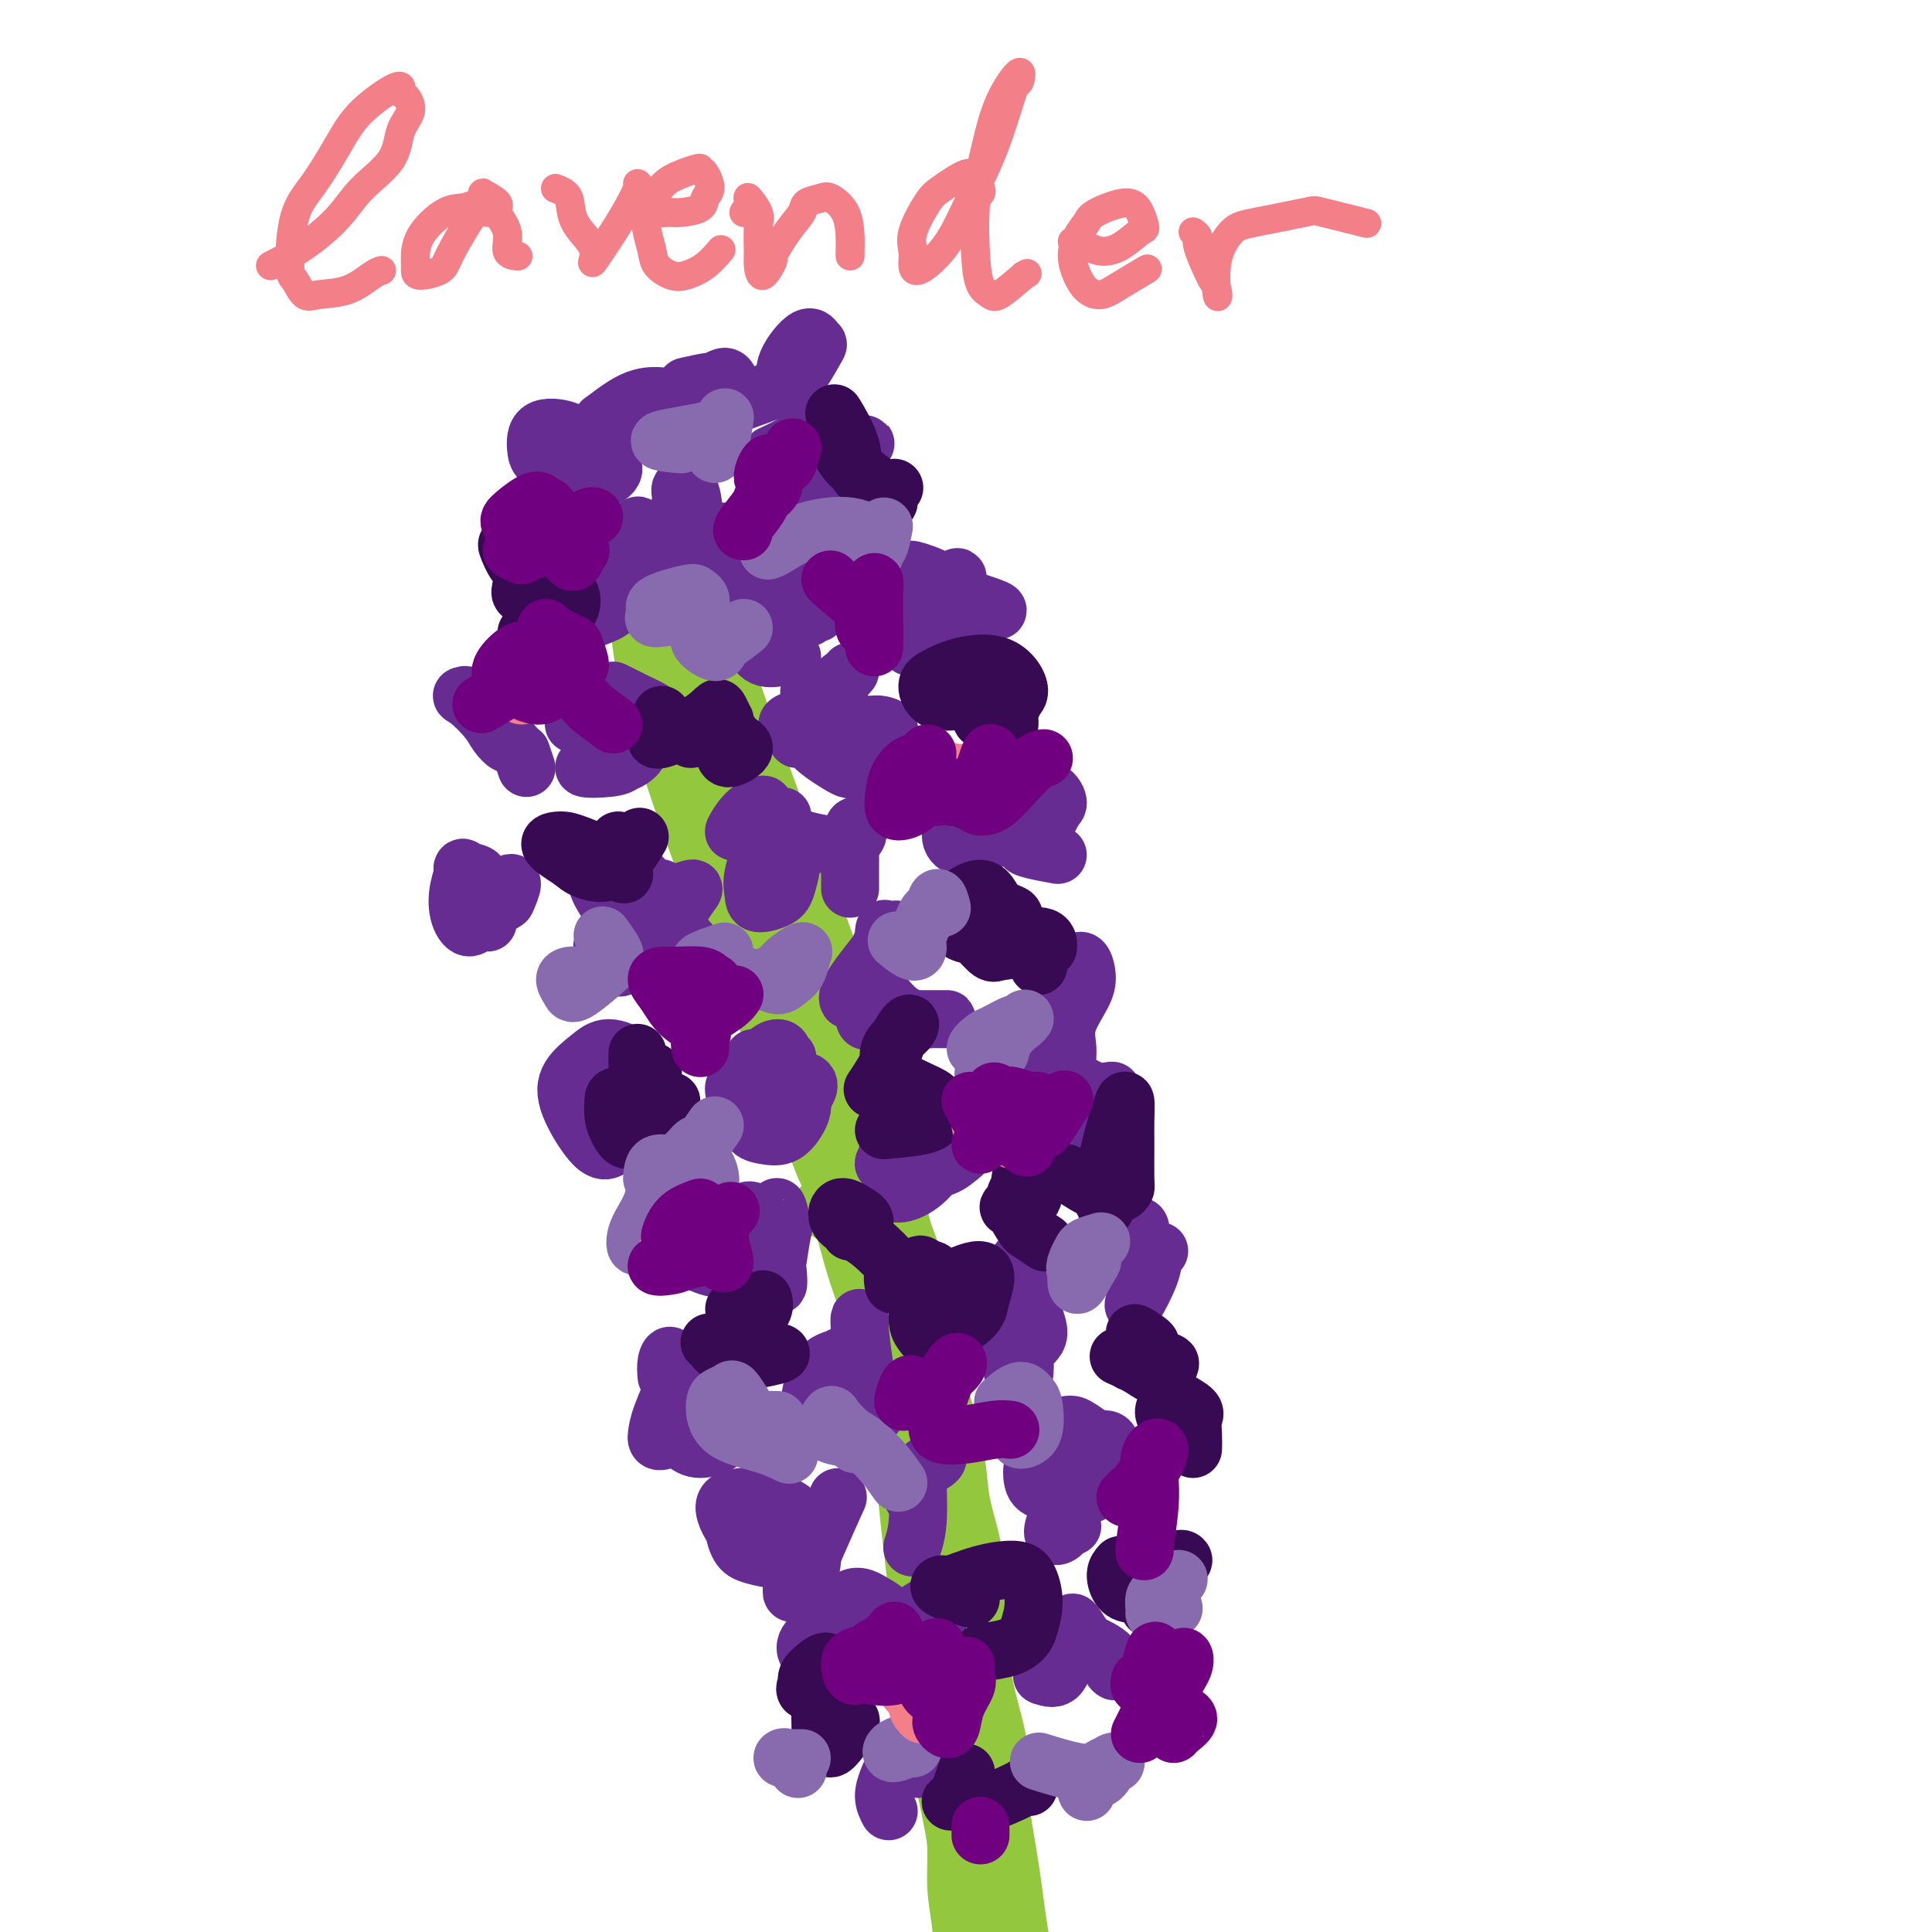 <svg viewBox='0 0 400 400' version='1.1' xmlns='http://www.w3.org/2000/svg' xmlns:xlink='http://www.w3.org/1999/xlink'><g fill='none' stroke='rgb(147,200,62)' stroke-width='12' stroke-linecap='round' stroke-linejoin='round'><path d='M170,250c1.081,0.657 2.162,1.314 3,2c0.838,0.686 1.433,1.402 2,3c0.567,1.598 1.107,4.079 2,7c0.893,2.921 2.141,6.284 3,9c0.859,2.716 1.329,4.786 2,7c0.671,2.214 1.541,4.573 2,7c0.459,2.427 0.505,4.922 1,8c0.495,3.078 1.440,6.738 2,10c0.560,3.262 0.736,6.127 1,9c0.264,2.873 0.616,5.753 1,9c0.384,3.247 0.798,6.860 1,10c0.202,3.140 0.190,5.809 1,9c0.810,3.191 2.442,6.906 3,10c0.558,3.094 0.044,5.567 0,8c-0.044,2.433 0.384,4.827 1,8c0.616,3.173 1.419,7.127 2,10c0.581,2.873 0.939,4.667 1,7c0.061,2.333 -0.177,5.206 0,8c0.177,2.794 0.768,5.508 1,8c0.232,2.492 0.103,4.761 0,7c-0.103,2.239 -0.182,4.449 0,7c0.182,2.551 0.623,5.443 1,8c0.377,2.557 0.688,4.778 1,7'/><path d='M201,428c2.631,22.750 0.708,8.125 0,3c-0.708,-5.125 -0.202,-0.750 0,1c0.202,1.750 0.101,0.875 0,0'/><path d='M184,247c0.325,0.703 0.649,1.407 1,2c0.351,0.593 0.727,1.077 1,2c0.273,0.923 0.443,2.285 1,4c0.557,1.715 1.500,3.781 2,6c0.500,2.219 0.558,4.590 1,7c0.442,2.410 1.269,4.858 2,8c0.731,3.142 1.365,6.979 2,10c0.635,3.021 1.269,5.226 2,8c0.731,2.774 1.559,6.118 2,9c0.441,2.882 0.496,5.303 1,8c0.504,2.697 1.458,5.671 2,8c0.542,2.329 0.674,4.014 1,7c0.326,2.986 0.848,7.273 1,10c0.152,2.727 -0.065,3.895 0,6c0.065,2.105 0.413,5.146 1,8c0.587,2.854 1.414,5.520 2,8c0.586,2.480 0.931,4.773 1,7c0.069,2.227 -0.136,4.389 0,7c0.136,2.611 0.615,5.670 1,8c0.385,2.330 0.677,3.932 1,6c0.323,2.068 0.678,4.601 1,7c0.322,2.399 0.612,4.664 1,7c0.388,2.336 0.874,4.744 1,7c0.126,2.256 -0.107,4.359 0,6c0.107,1.641 0.553,2.821 1,4'/><path d='M213,417c1.857,15.571 0.500,5.500 0,1c-0.500,-4.500 -0.143,-3.429 0,-3c0.143,0.429 0.071,0.214 0,0'/><path d='M194,316c0.018,-0.080 0.035,-0.160 0,0c-0.035,0.160 -0.123,0.559 0,3c0.123,2.441 0.456,6.922 1,11c0.544,4.078 1.298,7.751 2,13c0.702,5.249 1.351,12.074 2,18c0.649,5.926 1.298,10.951 2,16c0.702,5.049 1.457,10.120 2,14c0.543,3.880 0.874,6.570 1,8c0.126,1.430 0.048,1.602 0,1c-0.048,-0.602 -0.066,-1.977 0,-4c0.066,-2.023 0.215,-4.693 -1,-10c-1.215,-5.307 -3.793,-13.250 -5,-19c-1.207,-5.750 -1.041,-9.307 -1,-11c0.041,-1.693 -0.041,-1.522 0,0c0.041,1.522 0.207,4.394 1,8c0.793,3.606 2.212,7.946 3,13c0.788,5.054 0.943,10.822 1,14c0.057,3.178 0.016,3.765 0,4c-0.016,0.235 -0.008,0.117 0,0'/><path d='M178,250c-0.999,-1.082 -1.997,-2.165 -3,-3c-1.003,-0.835 -2.009,-1.424 -3,-3c-0.991,-1.576 -1.965,-4.141 -3,-7c-1.035,-2.859 -2.131,-6.012 -4,-13c-1.869,-6.988 -4.511,-17.813 -7,-27c-2.489,-9.187 -4.825,-16.738 -7,-26c-2.175,-9.262 -4.191,-20.234 -5,-27c-0.809,-6.766 -0.412,-9.325 0,-11c0.412,-1.675 0.840,-2.467 3,3c2.160,5.467 6.053,17.194 10,28c3.947,10.806 7.948,20.692 11,29c3.052,8.308 5.155,15.040 7,22c1.845,6.960 3.432,14.150 4,19c0.568,4.850 0.116,7.361 0,9c-0.116,1.639 0.103,2.405 -1,2c-1.103,-0.405 -3.527,-1.981 -7,-7c-3.473,-5.019 -7.995,-13.480 -12,-22c-4.005,-8.520 -7.494,-17.098 -12,-29c-4.506,-11.902 -10.030,-27.129 -13,-38c-2.970,-10.871 -3.385,-17.385 -4,-22c-0.615,-4.615 -1.430,-7.331 0,-7c1.430,0.331 5.105,3.707 9,11c3.895,7.293 8.010,18.502 12,29c3.990,10.498 7.854,20.285 11,29c3.146,8.715 5.573,16.357 8,24'/><path d='M172,213c5.712,16.955 4.491,18.341 4,21c-0.491,2.659 -0.251,6.591 0,9c0.251,2.409 0.513,3.296 0,1c-0.513,-2.296 -1.801,-7.776 -4,-14c-2.199,-6.224 -5.309,-13.191 -9,-25c-3.691,-11.809 -7.961,-28.459 -11,-40c-3.039,-11.541 -4.845,-17.971 -6,-23c-1.155,-5.029 -1.657,-8.656 -2,-10c-0.343,-1.344 -0.526,-0.407 1,4c1.526,4.407 4.761,12.282 8,21c3.239,8.718 6.481,18.277 9,26c2.519,7.723 4.314,13.609 5,18c0.686,4.391 0.261,7.287 0,8c-0.261,0.713 -0.360,-0.758 -1,-3c-0.640,-2.242 -1.823,-5.254 -5,-13c-3.177,-7.746 -8.350,-20.227 -12,-32c-3.650,-11.773 -5.779,-22.840 -7,-30c-1.221,-7.160 -1.535,-10.415 -1,-11c0.535,-0.585 1.919,1.501 4,7c2.081,5.499 4.859,14.413 8,25c3.141,10.587 6.646,22.848 9,31c2.354,8.152 3.557,12.195 4,15c0.443,2.805 0.127,4.373 0,5c-0.127,0.627 -0.063,0.314 0,0'/></g>
<g fill='none' stroke='rgb(103,44,145)' stroke-width='12' stroke-linecap='round' stroke-linejoin='round'><path d='M156,115c-1.019,0.771 -2.037,1.542 -3,3c-0.963,1.458 -1.870,3.605 -2,5c-0.130,1.395 0.516,2.040 1,3c0.484,0.960 0.805,2.235 2,3c1.195,0.765 3.263,1.021 5,0c1.737,-1.021 3.143,-3.320 4,-5c0.857,-1.680 1.164,-2.742 1,-4c-0.164,-1.258 -0.800,-2.711 -1,-4c-0.200,-1.289 0.035,-2.415 -1,-2c-1.035,0.415 -3.341,2.371 -5,4c-1.659,1.629 -2.671,2.930 -2,5c0.671,2.070 3.026,4.908 4,6c0.974,1.092 0.569,0.437 2,0c1.431,-0.437 4.700,-0.657 6,-1c1.300,-0.343 0.631,-0.809 1,-1c0.369,-0.191 1.777,-0.106 1,0c-0.777,0.106 -3.740,0.235 -6,1c-2.260,0.765 -3.817,2.166 -5,3c-1.183,0.834 -1.991,1.099 -2,2c-0.009,0.901 0.781,2.437 2,3c1.219,0.563 2.867,0.151 4,0c1.133,-0.151 1.752,-0.043 2,0c0.248,0.043 0.124,0.022 0,0'/><path d='M131,145c-0.528,-0.263 -1.055,-0.526 -2,-1c-0.945,-0.474 -2.306,-1.160 -2,-1c0.306,0.160 2.280,1.167 4,2c1.720,0.833 3.184,1.491 4,2c0.816,0.509 0.982,0.868 1,2c0.018,1.132 -0.111,3.038 -1,4c-0.889,0.962 -2.537,0.980 -4,1c-1.463,0.020 -2.740,0.042 -4,0c-1.260,-0.042 -2.503,-0.147 -2,0c0.503,0.147 2.751,0.546 4,1c1.249,0.454 1.500,0.962 2,1c0.500,0.038 1.250,-0.396 1,0c-0.250,0.396 -1.499,1.620 -3,2c-1.501,0.380 -3.252,-0.085 -5,0c-1.748,0.085 -3.493,0.720 -3,1c0.493,0.280 3.223,0.205 5,0c1.777,-0.205 2.600,-0.539 3,-1c0.400,-0.461 0.377,-1.047 0,-2c-0.377,-0.953 -1.108,-2.272 -2,-3c-0.892,-0.728 -1.946,-0.864 -3,-1'/><path d='M124,152c-1.198,-1.171 -1.692,-1.097 -2,-1c-0.308,0.097 -0.429,0.219 -1,0c-0.571,-0.219 -1.592,-0.777 -2,-1c-0.408,-0.223 -0.204,-0.112 0,0'/><path d='M119,128c1.573,0.031 3.146,0.063 4,-1c0.854,-1.063 0.991,-3.220 1,-4c0.009,-0.780 -0.108,-0.183 -1,-1c-0.892,-0.817 -2.557,-3.048 -4,-4c-1.443,-0.952 -2.662,-0.625 -4,0c-1.338,0.625 -2.793,1.549 -3,3c-0.207,1.451 0.834,3.428 2,5c1.166,1.572 2.456,2.738 4,3c1.544,0.262 3.342,-0.381 5,-1c1.658,-0.619 3.175,-1.214 4,-2c0.825,-0.786 0.956,-1.762 1,-3c0.044,-1.238 -0.000,-2.739 -1,-4c-1.000,-1.261 -2.955,-2.281 -4,-3c-1.045,-0.719 -1.180,-1.135 -2,-1c-0.820,0.135 -2.325,0.821 -3,2c-0.675,1.179 -0.521,2.852 1,4c1.521,1.148 4.410,1.771 6,2c1.590,0.229 1.883,0.066 2,0c0.117,-0.066 0.059,-0.033 0,0'/><path d='M134,111c-0.289,-0.192 -0.579,-0.384 -1,-1c-0.421,-0.616 -0.975,-1.655 -1,-1c-0.025,0.655 0.477,3.004 1,4c0.523,0.996 1.065,0.641 2,1c0.935,0.359 2.263,1.434 3,2c0.737,0.566 0.883,0.623 2,0c1.117,-0.623 3.204,-1.927 4,-3c0.796,-1.073 0.303,-1.915 0,-4c-0.303,-2.085 -0.414,-5.414 -1,-7c-0.586,-1.586 -1.648,-1.430 -2,-1c-0.352,0.430 0.006,1.136 0,2c-0.006,0.864 -0.376,1.888 0,3c0.376,1.112 1.499,2.312 3,3c1.501,0.688 3.382,0.865 5,1c1.618,0.135 2.974,0.229 4,0c1.026,-0.229 1.722,-0.780 2,-1c0.278,-0.220 0.139,-0.110 0,0'/><path d='M165,153c-0.292,-0.760 -0.583,-1.520 -1,-2c-0.417,-0.480 -0.958,-0.679 -1,-1c-0.042,-0.321 0.417,-0.763 2,-1c1.583,-0.237 4.292,-0.270 7,0c2.708,0.270 5.417,0.844 7,1c1.583,0.156 2.041,-0.105 3,0c0.959,0.105 2.417,0.578 2,1c-0.417,0.422 -2.711,0.794 -4,1c-1.289,0.206 -1.573,0.244 -3,0c-1.427,-0.244 -3.996,-0.772 -6,-1c-2.004,-0.228 -3.443,-0.157 -4,0c-0.557,0.157 -0.233,0.401 0,1c0.233,0.599 0.374,1.555 2,3c1.626,1.445 4.739,3.380 6,4c1.261,0.620 0.672,-0.073 1,0c0.328,0.073 1.573,0.913 2,1c0.427,0.087 0.034,-0.581 -1,-3c-1.034,-2.419 -2.710,-6.591 -4,-9c-1.290,-2.409 -2.195,-3.056 -3,-4c-0.805,-0.944 -1.511,-2.185 -2,-2c-0.489,0.185 -0.761,1.795 0,4c0.761,2.205 2.554,5.003 4,7c1.446,1.997 2.543,3.191 4,4c1.457,0.809 3.273,1.231 4,1c0.727,-0.231 0.363,-1.116 0,-2'/><path d='M180,156c1.004,0.152 -0.488,-0.968 -2,-3c-1.512,-2.032 -3.046,-4.975 -4,-7c-0.954,-2.025 -1.328,-3.130 -1,-4c0.328,-0.870 1.357,-1.503 2,-2c0.643,-0.497 0.898,-0.856 1,-1c0.102,-0.144 0.051,-0.072 0,0'/><path d='M162,169c-0.780,0.371 -1.560,0.741 -3,1c-1.440,0.259 -3.539,0.405 -5,1c-1.461,0.595 -2.284,1.639 -2,1c0.284,-0.639 1.676,-2.961 3,-4c1.324,-1.039 2.579,-0.795 3,-1c0.421,-0.205 0.008,-0.860 0,0c-0.008,0.860 0.390,3.233 0,6c-0.390,2.767 -1.566,5.927 -2,8c-0.434,2.073 -0.125,3.060 0,4c0.125,0.940 0.065,1.835 1,2c0.935,0.165 2.864,-0.399 4,-1c1.136,-0.601 1.480,-1.239 2,-3c0.520,-1.761 1.216,-4.644 1,-7c-0.216,-2.356 -1.343,-4.184 -2,-5c-0.657,-0.816 -0.842,-0.622 -1,-1c-0.158,-0.378 -0.289,-1.330 0,-1c0.289,0.330 0.997,1.942 2,3c1.003,1.058 2.300,1.562 4,2c1.700,0.438 3.804,0.810 5,1c1.196,0.190 1.485,0.197 2,0c0.515,-0.197 1.258,-0.599 2,-1'/><path d='M176,174c2.453,-0.456 1.585,-3.096 1,-3c-0.585,0.096 -0.889,2.930 -1,4c-0.111,1.070 -0.030,0.378 0,1c0.030,0.622 0.008,2.558 0,4c-0.008,1.442 -0.002,2.388 0,3c0.002,0.612 0.001,0.889 0,1c-0.001,0.111 -0.000,0.055 0,0'/><path d='M140,190c0.229,-0.547 0.459,-1.094 1,-2c0.541,-0.906 1.395,-2.169 2,-3c0.605,-0.831 0.963,-1.228 0,-1c-0.963,0.228 -3.245,1.082 -5,2c-1.755,0.918 -2.981,1.900 -4,3c-1.019,1.100 -1.829,2.319 -2,3c-0.171,0.681 0.297,0.824 0,1c-0.297,0.176 -1.360,0.385 -1,0c0.360,-0.385 2.141,-1.365 3,-2c0.859,-0.635 0.795,-0.927 1,-2c0.205,-1.073 0.678,-2.928 1,-4c0.322,-1.072 0.493,-1.361 1,-1c0.507,0.361 1.349,1.372 2,3c0.651,1.628 1.110,3.872 2,6c0.890,2.128 2.211,4.139 3,6c0.789,1.861 1.046,3.572 1,3c-0.046,-0.572 -0.397,-3.426 -1,-5c-0.603,-1.574 -1.460,-1.868 -3,-4c-1.540,-2.132 -3.763,-6.101 -6,-9c-2.237,-2.899 -4.489,-4.728 -6,-6c-1.511,-1.272 -2.281,-1.987 -3,-2c-0.719,-0.013 -1.389,0.677 -2,2c-0.611,1.323 -1.165,3.279 0,6c1.165,2.721 4.047,6.206 6,8c1.953,1.794 2.976,1.897 4,2'/><path d='M134,194c2.227,1.814 2.794,1.350 2,1c-0.794,-0.350 -2.948,-0.587 -4,-1c-1.052,-0.413 -1.003,-1.003 -2,-1c-0.997,0.003 -3.041,0.600 -4,1c-0.959,0.400 -0.834,0.602 -1,1c-0.166,0.398 -0.621,0.992 0,2c0.621,1.008 2.320,2.431 3,3c0.680,0.569 0.340,0.285 0,0'/><path d='M161,220c0.468,-0.714 0.936,-1.428 1,-2c0.064,-0.572 -0.276,-1.001 -1,-1c-0.724,0.001 -1.831,0.433 -3,2c-1.169,1.567 -2.398,4.268 -3,7c-0.602,2.732 -0.576,5.495 0,7c0.576,1.505 1.702,1.753 3,2c1.298,0.247 2.768,0.491 4,0c1.232,-0.491 2.225,-1.719 3,-3c0.775,-1.281 1.331,-2.615 1,-4c-0.331,-1.385 -1.550,-2.820 -3,-4c-1.450,-1.180 -3.131,-2.104 -5,-2c-1.869,0.104 -3.927,1.237 -5,2c-1.073,0.763 -1.160,1.155 -1,2c0.160,0.845 0.568,2.142 2,3c1.432,0.858 3.889,1.276 6,1c2.111,-0.276 3.875,-1.244 5,-2c1.125,-0.756 1.612,-1.298 2,-2c0.388,-0.702 0.678,-1.564 0,-2c-0.678,-0.436 -2.323,-0.446 -4,-1c-1.677,-0.554 -3.385,-1.651 -5,-2c-1.615,-0.349 -3.137,0.050 -3,0c0.137,-0.050 1.934,-0.550 3,-1c1.066,-0.450 1.402,-0.852 2,-1c0.598,-0.148 1.456,-0.042 2,0c0.544,0.042 0.772,0.021 1,0'/><path d='M163,219c-0.089,-0.311 -4.311,-0.089 -6,0c-1.689,0.089 -0.844,0.044 0,0'/><path d='M127,222c0.538,-0.041 1.076,-0.083 2,0c0.924,0.083 2.233,0.289 3,1c0.767,0.711 0.993,1.927 1,4c0.007,2.073 -0.205,5.004 0,6c0.205,0.996 0.827,0.058 1,1c0.173,0.942 -0.102,3.765 0,3c0.102,-0.765 0.581,-5.117 1,-7c0.419,-1.883 0.778,-1.297 0,-2c-0.778,-0.703 -2.694,-2.693 -4,-4c-1.306,-1.307 -2.002,-1.929 -3,-2c-0.998,-0.071 -2.297,0.411 -3,1c-0.703,0.589 -0.811,1.285 -1,2c-0.189,0.715 -0.460,1.451 0,2c0.460,0.549 1.652,0.913 3,1c1.348,0.087 2.851,-0.102 4,-1c1.149,-0.898 1.944,-2.506 2,-4c0.056,-1.494 -0.626,-2.872 -2,-4c-1.374,-1.128 -3.438,-2.004 -5,-2c-1.562,0.004 -2.621,0.887 -4,2c-1.379,1.113 -3.077,2.456 -4,4c-0.923,1.544 -1.072,3.290 0,6c1.072,2.710 3.366,6.383 5,8c1.634,1.617 2.610,1.176 3,1c0.390,-0.176 0.195,-0.088 0,0'/><path d='M154,259c-0.775,1.674 -1.549,3.348 -2,4c-0.451,0.652 -0.577,0.282 0,0c0.577,-0.282 1.857,-0.477 3,-1c1.143,-0.523 2.150,-1.376 3,-3c0.850,-1.624 1.545,-4.021 2,-6c0.455,-1.979 0.672,-3.540 1,-3c0.328,0.540 0.769,3.180 1,4c0.231,0.820 0.254,-0.182 0,1c-0.254,1.182 -0.784,4.546 -1,6c-0.216,1.454 -0.116,0.997 0,2c0.116,1.003 0.249,3.467 0,3c-0.249,-0.467 -0.879,-3.865 -1,-5c-0.121,-1.135 0.268,-0.006 0,-1c-0.268,-0.994 -1.194,-4.111 -2,-6c-0.806,-1.889 -1.493,-2.551 -2,-3c-0.507,-0.449 -0.832,-0.684 -2,0c-1.168,0.684 -3.177,2.286 -4,4c-0.823,1.714 -0.460,3.539 0,5c0.460,1.461 1.017,2.559 2,4c0.983,1.441 2.391,3.226 3,4c0.609,0.774 0.420,0.536 1,0c0.580,-0.536 1.929,-1.370 2,-3c0.071,-1.630 -1.135,-4.054 -4,-6c-2.865,-1.946 -7.390,-3.413 -10,-4c-2.610,-0.587 -3.305,-0.293 -4,0'/><path d='M140,255c-2.451,-0.530 -1.578,0.146 -1,1c0.578,0.854 0.863,1.885 2,3c1.137,1.115 3.128,2.313 5,3c1.872,0.687 3.625,0.865 5,1c1.375,0.135 2.370,0.229 3,0c0.630,-0.229 0.894,-0.780 1,-1c0.106,-0.220 0.053,-0.110 0,0'/><path d='M171,294c0.237,-0.777 0.473,-1.554 1,-2c0.527,-0.446 1.343,-0.561 2,-2c0.657,-1.439 1.153,-4.200 1,-6c-0.153,-1.800 -0.956,-2.638 -1,-3c-0.044,-0.362 0.672,-0.249 0,0c-0.672,0.249 -2.732,0.633 -4,2c-1.268,1.367 -1.745,3.715 -2,5c-0.255,1.285 -0.289,1.505 0,2c0.289,0.495 0.900,1.265 2,2c1.100,0.735 2.689,1.437 4,1c1.311,-0.437 2.344,-2.011 3,-3c0.656,-0.989 0.935,-1.392 1,-2c0.065,-0.608 -0.082,-1.419 -1,-1c-0.918,0.419 -2.606,2.070 -3,3c-0.394,0.930 0.504,1.141 1,2c0.496,0.859 0.588,2.368 1,3c0.412,0.632 1.144,0.387 2,0c0.856,-0.387 1.837,-0.916 2,-3c0.163,-2.084 -0.492,-5.721 -1,-9c-0.508,-3.279 -0.868,-6.198 -1,-8c-0.132,-1.802 -0.036,-2.485 0,-2c0.036,0.485 0.010,2.139 0,4c-0.010,1.861 -0.005,3.931 0,6'/><path d='M178,283c0.121,2.597 0.425,5.088 1,7c0.575,1.912 1.422,3.244 2,3c0.578,-0.244 0.886,-2.066 1,-3c0.114,-0.934 0.032,-0.981 0,-1c-0.032,-0.019 -0.016,-0.009 0,0'/><path d='M167,328c-0.111,-0.715 -0.222,-1.430 0,-2c0.222,-0.570 0.776,-0.993 1,-2c0.224,-1.007 0.119,-2.596 0,-4c-0.119,-1.404 -0.252,-2.623 -1,-4c-0.748,-1.377 -2.112,-2.913 -4,-4c-1.888,-1.087 -4.299,-1.725 -6,-2c-1.701,-0.275 -2.693,-0.188 -4,0c-1.307,0.188 -2.928,0.478 -3,2c-0.072,1.522 1.405,4.277 3,6c1.595,1.723 3.309,2.414 5,3c1.691,0.586 3.358,1.067 5,1c1.642,-0.067 3.259,-0.683 4,-1c0.741,-0.317 0.607,-0.334 0,-1c-0.607,-0.666 -1.687,-1.980 -4,-3c-2.313,-1.020 -5.859,-1.747 -8,-2c-2.141,-0.253 -2.875,-0.031 -3,1c-0.125,1.031 0.360,2.871 1,4c0.640,1.129 1.435,1.546 3,2c1.565,0.454 3.899,0.944 6,1c2.101,0.056 3.968,-0.323 5,-1c1.032,-0.677 1.230,-1.654 1,-2c-0.230,-0.346 -0.886,-0.062 -1,0c-0.114,0.062 0.316,-0.099 0,1c-0.316,1.099 -1.376,3.457 -2,5c-0.624,1.543 -0.812,2.272 -1,3'/><path d='M164,329c-0.344,1.283 0.297,0.990 1,0c0.703,-0.990 1.467,-2.678 2,-4c0.533,-1.322 0.836,-2.279 2,-5c1.164,-2.721 3.190,-7.206 4,-9c0.810,-1.794 0.405,-0.897 0,0'/><path d='M205,278c0.330,0.402 0.661,0.805 2,1c1.339,0.195 3.688,0.183 5,0c1.312,-0.183 1.589,-0.535 2,-1c0.411,-0.465 0.958,-1.042 1,-2c0.042,-0.958 -0.420,-2.298 -1,-4c-0.580,-1.702 -1.277,-3.768 -2,-4c-0.723,-0.232 -1.473,1.368 -2,3c-0.527,1.632 -0.831,3.295 -1,5c-0.169,1.705 -0.202,3.453 0,5c0.202,1.547 0.639,2.893 1,4c0.361,1.107 0.647,1.976 1,2c0.353,0.024 0.774,-0.799 1,-2c0.226,-1.201 0.256,-2.782 0,-6c-0.256,-3.218 -0.797,-8.072 -1,-11c-0.203,-2.928 -0.067,-3.929 0,-5c0.067,-1.071 0.065,-2.213 0,-2c-0.065,0.213 -0.195,1.781 -1,4c-0.805,2.219 -2.287,5.087 -3,7c-0.713,1.913 -0.656,2.869 -1,4c-0.344,1.131 -1.087,2.435 -1,2c0.087,-0.435 1.004,-2.611 2,-4c0.996,-1.389 2.071,-1.991 3,-3c0.929,-1.009 1.712,-2.426 2,-4c0.288,-1.574 0.082,-3.307 0,-4c-0.082,-0.693 -0.041,-0.347 0,0'/><path d='M187,235c2.728,0.612 5.457,1.225 8,1c2.543,-0.225 4.901,-1.286 3,-1c-1.901,0.286 -8.059,1.921 -11,3c-2.941,1.079 -2.663,1.604 -3,2c-0.337,0.396 -1.288,0.665 -1,1c0.288,0.335 1.816,0.737 4,1c2.184,0.263 5.026,0.387 7,0c1.974,-0.387 3.081,-1.284 4,-2c0.919,-0.716 1.649,-1.250 2,-2c0.351,-0.750 0.322,-1.716 -1,-2c-1.322,-0.284 -3.938,0.115 -6,1c-2.062,0.885 -3.572,2.257 -5,4c-1.428,1.743 -2.776,3.858 -3,5c-0.224,1.142 0.677,1.310 2,1c1.323,-0.310 3.070,-1.099 5,-3c1.930,-1.901 4.044,-4.915 5,-7c0.956,-2.085 0.753,-3.241 1,-4c0.247,-0.759 0.942,-1.121 0,-1c-0.942,0.121 -3.523,0.725 -6,2c-2.477,1.275 -4.851,3.221 -6,4c-1.149,0.779 -1.075,0.389 -1,0'/><path d='M185,238c-2.167,0.833 -1.083,0.417 0,0'/><path d='M181,202c-1.474,-0.053 -2.948,-0.105 -3,0c-0.052,0.105 1.319,0.368 3,2c1.681,1.632 3.672,4.633 6,6c2.328,1.367 4.992,1.098 6,1c1.008,-0.098 0.359,-0.026 1,0c0.641,0.026 2.573,0.006 2,0c-0.573,-0.006 -3.650,0.003 -5,0c-1.350,-0.003 -0.972,-0.016 -2,0c-1.028,0.016 -3.462,0.062 -5,0c-1.538,-0.062 -2.181,-0.234 -3,0c-0.819,0.234 -1.814,0.872 -2,0c-0.186,-0.872 0.438,-3.254 1,-6c0.562,-2.746 1.064,-5.854 2,-8c0.936,-2.146 2.307,-3.329 3,-4c0.693,-0.671 0.709,-0.829 0,0c-0.709,0.829 -2.143,2.647 -4,5c-1.857,2.353 -4.136,5.241 -5,7c-0.864,1.759 -0.312,2.388 0,2c0.312,-0.388 0.385,-1.795 1,-3c0.615,-1.205 1.773,-2.210 3,-4c1.227,-1.790 2.525,-4.366 3,-6c0.475,-1.634 0.128,-2.324 0,-1c-0.128,1.324 -0.037,4.664 0,6c0.037,1.336 0.018,0.668 0,0'/><path d='M222,316c-0.422,-1.154 -0.844,-2.309 -1,-4c-0.156,-1.691 -0.045,-3.919 0,-5c0.045,-1.081 0.023,-1.017 0,-2c-0.023,-0.983 -0.049,-3.014 0,-3c0.049,0.014 0.173,2.071 0,3c-0.173,0.929 -0.643,0.728 -1,2c-0.357,1.272 -0.601,4.016 -1,6c-0.399,1.984 -0.953,3.208 -1,4c-0.047,0.792 0.413,1.152 1,1c0.587,-0.152 1.303,-0.815 2,-2c0.697,-1.185 1.376,-2.893 1,-5c-0.376,-2.107 -1.807,-4.615 -3,-6c-1.193,-1.385 -2.148,-1.648 -3,-2c-0.852,-0.352 -1.602,-0.793 -2,0c-0.398,0.793 -0.444,2.821 0,4c0.444,1.179 1.378,1.511 3,2c1.622,0.489 3.931,1.136 6,1c2.069,-0.136 3.899,-1.056 5,-2c1.101,-0.944 1.472,-1.911 2,-3c0.528,-1.089 1.211,-2.298 0,-4c-1.211,-1.702 -4.316,-3.895 -6,-5c-1.684,-1.105 -1.946,-1.121 -3,-1c-1.054,0.121 -2.899,0.379 -3,1c-0.101,0.621 1.543,1.606 3,2c1.457,0.394 2.729,0.197 4,0'/><path d='M225,298c1.929,0.250 3.250,-0.125 4,0c0.750,0.125 0.929,0.750 1,1c0.071,0.250 0.036,0.125 0,0'/><path d='M194,342c-0.003,-1.652 -0.006,-3.305 0,-4c0.006,-0.695 0.021,-0.433 0,-1c-0.021,-0.567 -0.078,-1.963 0,-3c0.078,-1.037 0.290,-1.715 0,-2c-0.290,-0.285 -1.083,-0.177 -3,1c-1.917,1.177 -4.959,3.424 -6,5c-1.041,1.576 -0.081,2.483 0,3c0.081,0.517 -0.718,0.645 -1,1c-0.282,0.355 -0.048,0.937 0,1c0.048,0.063 -0.091,-0.393 0,-2c0.091,-1.607 0.411,-4.366 0,-6c-0.411,-1.634 -1.553,-2.141 -3,-3c-1.447,-0.859 -3.198,-2.068 -5,-1c-1.802,1.068 -3.655,4.412 -5,6c-1.345,1.588 -2.181,1.420 -3,2c-0.819,0.580 -1.622,1.908 -1,3c0.622,1.092 2.667,1.948 5,2c2.333,0.052 4.952,-0.699 6,-1c1.048,-0.301 0.524,-0.150 0,0'/><path d='M216,346c0.077,0.456 0.154,0.912 0,1c-0.154,0.088 -0.539,-0.190 0,0c0.539,0.190 2.003,0.850 3,0c0.997,-0.850 1.528,-3.210 2,-5c0.472,-1.790 0.884,-3.008 1,-4c0.116,-0.992 -0.065,-1.756 0,-2c0.065,-0.244 0.375,0.032 1,1c0.625,0.968 1.565,2.629 3,4c1.435,1.371 3.364,2.453 4,3c0.636,0.547 -0.021,0.561 0,1c0.021,0.439 0.720,1.305 1,1c0.280,-0.305 0.140,-1.782 -1,-3c-1.140,-1.218 -3.279,-2.179 -5,-3c-1.721,-0.821 -3.025,-1.502 -4,-2c-0.975,-0.498 -1.620,-0.813 -2,0c-0.380,0.813 -0.494,2.754 0,4c0.494,1.246 1.594,1.797 2,2c0.406,0.203 0.116,0.058 0,0c-0.116,-0.058 -0.058,-0.029 0,0'/><path d='M189,310c0.671,-2.467 1.342,-4.933 2,-6c0.658,-1.067 1.302,-0.734 2,-1c0.698,-0.266 1.451,-1.132 1,-1c-0.451,0.132 -2.107,1.262 -3,2c-0.893,0.738 -1.023,1.084 -1,3c0.023,1.916 0.198,5.400 0,8c-0.198,2.600 -0.771,4.314 -1,5c-0.229,0.686 -0.115,0.343 0,0'/><path d='M184,375c-0.480,-0.937 -0.959,-1.875 -1,-3c-0.041,-1.125 0.357,-2.438 1,-4c0.643,-1.562 1.531,-3.374 2,-4c0.469,-0.626 0.518,-0.067 1,0c0.482,0.067 1.397,-0.358 2,0c0.603,0.358 0.894,1.498 1,2c0.106,0.502 0.029,0.366 0,-1c-0.029,-1.366 -0.008,-3.962 0,-5c0.008,-1.038 0.004,-0.519 0,0'/><path d='M138,285c-0.089,-1.028 -0.178,-2.057 0,-3c0.178,-0.943 0.622,-1.801 1,-1c0.378,0.801 0.689,3.261 1,4c0.311,0.739 0.621,-0.244 0,1c-0.621,1.244 -2.172,4.713 -3,7c-0.828,2.287 -0.933,3.391 -1,4c-0.067,0.609 -0.097,0.722 0,1c0.097,0.278 0.322,0.723 2,0c1.678,-0.723 4.810,-2.612 7,-4c2.190,-1.388 3.436,-2.276 4,-3c0.564,-0.724 0.444,-1.283 1,-1c0.556,0.283 1.787,1.409 2,3c0.213,1.591 -0.591,3.646 -2,5c-1.409,1.354 -3.421,2.007 -5,2c-1.579,-0.007 -2.725,-0.676 -4,-2c-1.275,-1.324 -2.679,-3.305 -3,-5c-0.321,-1.695 0.442,-3.105 1,-4c0.558,-0.895 0.910,-1.274 2,-1c1.090,0.274 2.919,1.200 4,2c1.081,0.800 1.413,1.472 2,2c0.587,0.528 1.427,0.911 2,0c0.573,-0.911 0.878,-3.118 1,-4c0.122,-0.882 0.061,-0.441 0,0'/><path d='M101,191c0.073,-0.695 0.145,-1.391 0,-2c-0.145,-0.609 -0.509,-1.132 0,-2c0.509,-0.868 1.889,-2.080 3,-3c1.111,-0.920 1.952,-1.547 2,-1c0.048,0.547 -0.698,2.269 -1,3c-0.302,0.731 -0.159,0.472 -1,1c-0.841,0.528 -2.666,1.843 -4,3c-1.334,1.157 -2.179,2.155 -3,2c-0.821,-0.155 -1.620,-1.465 -2,-3c-0.380,-1.535 -0.340,-3.296 0,-5c0.340,-1.704 0.981,-3.352 1,-4c0.019,-0.648 -0.583,-0.297 0,0c0.583,0.297 2.352,0.538 3,1c0.648,0.462 0.174,1.143 0,2c-0.174,0.857 -0.047,1.889 0,3c0.047,1.111 0.013,2.299 0,3c-0.013,0.701 -0.004,0.915 0,1c0.004,0.085 0.002,0.043 0,0'/><path d='M109,159c-0.445,-1.308 -0.890,-2.615 -1,-3c-0.110,-0.385 0.115,0.153 -1,-1c-1.115,-1.153 -3.571,-3.999 -5,-6c-1.429,-2.001 -1.833,-3.159 -3,-4c-1.167,-0.841 -3.098,-1.365 -3,-1c0.098,0.365 2.224,1.620 3,2c0.776,0.380 0.201,-0.114 1,1c0.799,1.114 2.970,3.836 4,5c1.030,1.164 0.918,0.771 1,1c0.082,0.229 0.358,1.081 0,1c-0.358,-0.081 -1.349,-1.093 -2,-2c-0.651,-0.907 -0.962,-1.707 -2,-3c-1.038,-1.293 -2.803,-3.079 -4,-4c-1.197,-0.921 -1.826,-0.979 -1,-1c0.826,-0.021 3.107,-0.006 5,0c1.893,0.006 3.398,0.002 4,0c0.602,-0.002 0.301,-0.001 0,0'/><path d='M190,129c-0.307,0.852 -0.614,1.705 -1,2c-0.386,0.295 -0.853,0.034 -1,0c-0.147,-0.034 0.024,0.160 0,1c-0.024,0.840 -0.245,2.325 1,2c1.245,-0.325 3.956,-2.461 5,-4c1.044,-1.539 0.420,-2.482 1,-4c0.580,-1.518 2.365,-3.610 3,-5c0.635,-1.390 0.121,-2.078 0,-1c-0.121,1.078 0.151,3.923 0,6c-0.151,2.077 -0.725,3.388 -1,5c-0.275,1.612 -0.251,3.527 0,5c0.251,1.473 0.727,2.506 0,1c-0.727,-1.506 -2.658,-5.550 -4,-9c-1.342,-3.450 -2.095,-6.306 -3,-8c-0.905,-1.694 -1.963,-2.227 -1,-2c0.963,0.227 3.945,1.212 5,2c1.055,0.788 0.183,1.377 1,2c0.817,0.623 3.324,1.280 5,2c1.676,0.720 2.521,1.502 4,2c1.479,0.498 3.590,0.711 2,0c-1.590,-0.711 -6.883,-2.346 -9,-3c-2.117,-0.654 -1.059,-0.327 0,0'/><path d='M169,107c-0.518,-0.877 -1.036,-1.754 -1,-2c0.036,-0.246 0.625,0.138 2,-1c1.375,-1.138 3.538,-3.797 5,-6c1.462,-2.203 2.225,-3.950 3,-5c0.775,-1.050 1.561,-1.403 1,-1c-0.561,0.403 -2.468,1.561 -4,3c-1.532,1.439 -2.687,3.160 -4,5c-1.313,1.840 -2.782,3.801 -4,5c-1.218,1.199 -2.183,1.637 -2,1c0.183,-0.637 1.516,-2.347 2,-3c0.484,-0.653 0.119,-0.247 1,-2c0.881,-1.753 3.010,-5.666 4,-8c0.990,-2.334 0.843,-3.091 1,-4c0.157,-0.909 0.619,-1.970 0,-2c-0.619,-0.030 -2.321,0.971 -4,2c-1.679,1.029 -3.337,2.085 -5,3c-1.663,0.915 -3.332,1.690 -4,2c-0.668,0.310 -0.334,0.155 0,0'/><path d='M118,90c-0.641,-0.361 -1.282,-0.721 -2,-1c-0.718,-0.279 -1.512,-0.476 -2,0c-0.488,0.476 -0.671,1.625 0,3c0.671,1.375 2.196,2.976 4,4c1.804,1.024 3.885,1.470 5,2c1.115,0.530 1.263,1.144 2,1c0.737,-0.144 2.064,-1.047 2,-2c-0.064,-0.953 -1.520,-1.956 -3,-3c-1.480,-1.044 -2.983,-2.129 -4,-3c-1.017,-0.871 -1.548,-1.528 -3,-2c-1.452,-0.472 -3.826,-0.759 -5,0c-1.174,0.759 -1.148,2.565 -1,4c0.148,1.435 0.419,2.499 3,3c2.581,0.501 7.471,0.437 10,0c2.529,-0.437 2.697,-1.248 3,-2c0.303,-0.752 0.740,-1.445 1,-2c0.260,-0.555 0.344,-0.972 0,-2c-0.344,-1.028 -1.114,-2.668 -2,-3c-0.886,-0.332 -1.887,0.643 -1,0c0.887,-0.643 3.662,-2.904 6,-4c2.338,-1.096 4.239,-1.027 5,-1c0.761,0.027 0.380,0.014 0,0'/><path d='M142,80c2.052,-0.461 4.104,-0.921 5,-1c0.896,-0.079 0.636,0.224 1,0c0.364,-0.224 1.352,-0.975 2,-1c0.648,-0.025 0.957,0.677 1,1c0.043,0.323 -0.180,0.266 0,1c0.180,0.734 0.763,2.259 1,3c0.237,0.741 0.127,0.698 2,0c1.873,-0.698 5.728,-2.051 8,-3c2.272,-0.949 2.962,-1.493 4,-3c1.038,-1.507 2.425,-3.977 3,-5c0.575,-1.023 0.340,-0.600 0,-1c-0.340,-0.400 -0.784,-1.624 -2,-1c-1.216,0.624 -3.202,3.095 -4,5c-0.798,1.905 -0.407,3.244 0,4c0.407,0.756 0.831,0.930 1,1c0.169,0.070 0.085,0.035 0,0'/><path d='M219,177c-1.817,-0.332 -3.635,-0.664 -5,-1c-1.365,-0.336 -2.279,-0.674 -2,-1c0.279,-0.326 1.749,-0.638 3,-2c1.251,-1.362 2.281,-3.775 3,-5c0.719,-1.225 1.127,-1.262 1,-2c-0.127,-0.738 -0.790,-2.177 -3,-3c-2.210,-0.823 -5.966,-1.030 -9,0c-3.034,1.030 -5.347,3.297 -7,5c-1.653,1.703 -2.647,2.841 -3,4c-0.353,1.159 -0.065,2.338 1,3c1.065,0.662 2.906,0.808 5,0c2.094,-0.808 4.440,-2.570 6,-4c1.560,-1.430 2.335,-2.528 3,-4c0.665,-1.472 1.219,-3.317 0,-5c-1.219,-1.683 -4.211,-3.204 -5,-4c-0.789,-0.796 0.626,-0.868 0,0c-0.626,0.868 -3.291,2.676 -4,5c-0.709,2.324 0.540,5.164 1,7c0.460,1.836 0.131,2.667 0,3c-0.131,0.333 -0.066,0.166 0,0'/><path d='M213,212c0.267,0.571 0.533,1.142 1,1c0.467,-0.142 1.134,-0.996 2,-2c0.866,-1.004 1.930,-2.158 3,-4c1.070,-1.842 2.146,-4.374 3,-6c0.854,-1.626 1.487,-2.347 2,-2c0.513,0.347 0.907,1.762 1,3c0.093,1.238 -0.115,2.299 -1,4c-0.885,1.701 -2.448,4.043 -3,6c-0.552,1.957 -0.094,3.530 0,5c0.094,1.470 -0.176,2.837 0,4c0.176,1.163 0.800,2.121 2,3c1.200,0.879 2.978,1.680 4,2c1.022,0.320 1.288,0.161 2,0c0.712,-0.161 1.869,-0.324 1,0c-0.869,0.324 -3.763,1.134 -6,1c-2.237,-0.134 -3.816,-1.211 -6,-3c-2.184,-1.789 -4.973,-4.289 -6,-6c-1.027,-1.711 -0.294,-2.632 0,-3c0.294,-0.368 0.147,-0.184 0,0'/><path d='M216,222c0.591,0.611 1.181,1.221 2,3c0.819,1.779 1.866,4.725 3,7c1.134,2.275 2.356,3.878 3,5c0.644,1.122 0.712,1.764 1,2c0.288,0.236 0.797,0.068 1,0c0.203,-0.068 0.102,-0.034 0,0'/><path d='M232,260c0.760,-0.014 1.520,-0.028 2,-1c0.480,-0.972 0.678,-2.901 1,-4c0.322,-1.099 0.766,-1.369 1,-1c0.234,0.369 0.256,1.376 0,3c-0.256,1.624 -0.790,3.866 -1,6c-0.210,2.134 -0.096,4.159 0,5c0.096,0.841 0.173,0.499 0,1c-0.173,0.501 -0.596,1.847 0,1c0.596,-0.847 2.211,-3.887 3,-6c0.789,-2.113 0.751,-3.300 1,-4c0.249,-0.700 0.785,-0.914 1,-1c0.215,-0.086 0.107,-0.043 0,0'/></g>
<g fill='none' stroke='rgb(55,10,83)' stroke-width='12' stroke-linecap='round' stroke-linejoin='round'><path d='M158,269c0.166,0.595 0.333,1.190 0,2c-0.333,0.810 -1.164,1.836 -2,3c-0.836,1.164 -1.675,2.466 -2,3c-0.325,0.534 -0.136,0.302 0,1c0.136,0.698 0.220,2.328 1,3c0.780,0.672 2.258,0.387 4,0c1.742,-0.387 3.749,-0.874 2,-1c-1.749,-0.126 -7.252,0.111 -10,0c-2.748,-0.111 -2.740,-0.568 -3,-1c-0.260,-0.432 -0.789,-0.838 -1,-1c-0.211,-0.162 -0.106,-0.081 0,0'/><path d='M152,271c0.360,1.201 0.721,2.403 1,3c0.279,0.597 0.478,0.591 1,1c0.522,0.409 1.367,1.233 2,2c0.633,0.767 1.055,1.476 2,2c0.945,0.524 2.413,0.864 3,1c0.587,0.136 0.294,0.068 0,0'/><path d='M139,228c-0.536,0.677 -1.072,1.354 -1,2c0.072,0.646 0.751,1.260 0,1c-0.751,-0.260 -2.934,-1.395 -4,-2c-1.066,-0.605 -1.015,-0.679 -2,-1c-0.985,-0.321 -3.004,-0.889 -4,-1c-0.996,-0.111 -0.967,0.236 -1,1c-0.033,0.764 -0.128,1.946 0,3c0.128,1.054 0.479,1.982 1,3c0.521,1.018 1.211,2.128 2,2c0.789,-0.128 1.677,-1.494 2,-3c0.323,-1.506 0.080,-3.153 0,-5c-0.080,-1.847 0.003,-3.893 0,-6c-0.003,-2.107 -0.094,-4.276 0,-4c0.094,0.276 0.371,2.997 1,4c0.629,1.003 1.608,0.286 2,0c0.392,-0.286 0.196,-0.143 0,0'/><path d='M128,174c0.442,1.510 0.885,3.020 1,4c0.115,0.980 -0.097,1.429 0,2c0.097,0.571 0.505,1.263 0,1c-0.505,-0.263 -1.922,-1.481 -2,-2c-0.078,-0.519 1.183,-0.340 0,-1c-1.183,-0.660 -4.812,-2.161 -7,-3c-2.188,-0.839 -2.937,-1.018 -4,-1c-1.063,0.018 -2.442,0.231 -2,1c0.442,0.769 2.704,2.093 4,3c1.296,0.907 1.626,1.398 3,2c1.374,0.602 3.793,1.316 6,0c2.207,-1.316 4.202,-4.662 5,-6c0.798,-1.338 0.399,-0.669 0,0'/><path d='M137,148c-0.354,1.509 -0.709,3.019 -1,4c-0.291,0.981 -0.519,1.434 1,1c1.519,-0.434 4.785,-1.753 7,-3c2.215,-1.247 3.378,-2.421 4,-3c0.622,-0.579 0.702,-0.563 1,0c0.298,0.563 0.812,1.673 1,2c0.188,0.327 0.049,-0.129 0,1c-0.049,1.129 -0.010,3.842 0,5c0.010,1.158 -0.011,0.761 0,1c0.011,0.239 0.053,1.114 1,1c0.947,-0.114 2.800,-1.218 3,-2c0.200,-0.782 -1.253,-1.243 -2,-2c-0.747,-0.757 -0.788,-1.811 -2,-2c-1.212,-0.189 -3.596,0.488 -5,1c-1.404,0.512 -1.830,0.861 -2,1c-0.170,0.139 -0.085,0.070 0,0'/><path d='M109,131c1.231,-0.760 2.461,-1.521 3,-2c0.539,-0.479 0.385,-0.678 1,-1c0.615,-0.322 1.999,-0.767 3,-1c1.001,-0.233 1.620,-0.254 2,-1c0.380,-0.746 0.522,-2.218 0,-3c-0.522,-0.782 -1.707,-0.873 -3,-1c-1.293,-0.127 -2.692,-0.288 -4,0c-1.308,0.288 -2.524,1.026 -3,1c-0.476,-0.026 -0.213,-0.816 0,-2c0.213,-1.184 0.376,-2.762 0,-4c-0.376,-1.238 -1.291,-2.136 -2,-3c-0.709,-0.864 -1.212,-1.696 -1,-1c0.212,0.696 1.139,2.918 2,4c0.861,1.082 1.655,1.022 3,1c1.345,-0.022 3.241,-0.006 4,0c0.759,0.006 0.379,0.003 0,0'/><path d='M184,104c-0.306,-0.700 -0.611,-1.401 -1,-2c-0.389,-0.599 -0.860,-1.098 -2,-2c-1.140,-0.902 -2.949,-2.208 -4,-3c-1.051,-0.792 -1.342,-1.069 -2,-2c-0.658,-0.931 -1.681,-2.514 -2,-4c-0.319,-1.486 0.067,-2.875 0,-4c-0.067,-1.125 -0.587,-1.986 0,-1c0.587,0.986 2.280,3.819 3,6c0.720,2.181 0.466,3.709 1,5c0.534,1.291 1.854,2.346 3,3c1.146,0.654 2.116,0.907 3,1c0.884,0.093 1.681,0.027 2,0c0.319,-0.027 0.159,-0.013 0,0'/><path d='M199,165c1.111,0.637 2.223,1.274 3,1c0.777,-0.274 1.220,-1.457 2,-3c0.780,-1.543 1.897,-3.444 3,-6c1.103,-2.556 2.190,-5.765 2,-8c-0.190,-2.235 -1.658,-3.496 -2,-4c-0.342,-0.504 0.442,-0.250 0,0c-0.442,0.250 -2.109,0.495 -3,1c-0.891,0.505 -1.007,1.269 -1,2c0.007,0.731 0.138,1.427 1,1c0.862,-0.427 2.457,-1.979 4,-3c1.543,-1.021 3.036,-1.513 3,-3c-0.036,-1.487 -1.600,-3.971 -4,-5c-2.400,-1.029 -5.635,-0.605 -8,0c-2.365,0.605 -3.860,1.391 -5,2c-1.140,0.609 -1.926,1.040 -2,2c-0.074,0.960 0.564,2.451 2,3c1.436,0.549 3.670,0.158 6,0c2.330,-0.158 4.757,-0.084 6,0c1.243,0.084 1.302,0.177 2,0c0.698,-0.177 2.034,-0.625 2,0c-0.034,0.625 -1.438,2.321 -2,3c-0.562,0.679 -0.281,0.339 0,0'/><path d='M215,200c-0.754,-1.385 -1.508,-2.770 -2,-4c-0.492,-1.230 -0.721,-2.304 -1,-3c-0.279,-0.696 -0.606,-1.014 -1,-1c-0.394,0.014 -0.854,0.358 -1,0c-0.146,-0.358 0.022,-1.419 0,-2c-0.022,-0.581 -0.235,-0.683 -1,-1c-0.765,-0.317 -2.081,-0.851 -3,-2c-0.919,-1.149 -1.441,-2.913 -3,-3c-1.559,-0.087 -4.154,1.504 -5,3c-0.846,1.496 0.059,2.898 1,4c0.941,1.102 1.919,1.906 3,3c1.081,1.094 2.265,2.479 3,3c0.735,0.521 1.020,0.177 2,0c0.980,-0.177 2.654,-0.187 3,-1c0.346,-0.813 -0.637,-2.427 -2,-3c-1.363,-0.573 -3.108,-0.103 -5,0c-1.892,0.103 -3.933,-0.161 -4,0c-0.067,0.161 1.838,0.748 4,1c2.162,0.252 4.579,0.171 7,0c2.421,-0.171 4.844,-0.431 6,0c1.156,0.431 1.045,1.552 1,2c-0.045,0.448 -0.022,0.224 0,0'/><path d='M229,250c-0.376,-0.841 -0.752,-1.682 -1,-2c-0.248,-0.318 -0.368,-0.112 0,-2c0.368,-1.888 1.223,-5.871 2,-9c0.777,-3.129 1.476,-5.406 2,-7c0.524,-1.594 0.873,-2.505 1,-2c0.127,0.505 0.032,2.426 0,4c-0.032,1.574 0.001,2.800 0,5c-0.001,2.200 -0.035,5.373 0,7c0.035,1.627 0.138,1.706 0,2c-0.138,0.294 -0.518,0.801 -1,1c-0.482,0.199 -1.065,0.088 -2,0c-0.935,-0.088 -2.223,-0.153 -4,-1c-1.777,-0.847 -4.043,-2.474 -5,-3c-0.957,-0.526 -0.604,0.051 -1,0c-0.396,-0.051 -1.542,-0.729 -2,-1c-0.458,-0.271 -0.229,-0.136 0,0'/><path d='M215,241c-1.169,0.052 -2.338,0.104 -3,1c-0.662,0.896 -0.818,2.636 -1,4c-0.182,1.364 -0.391,2.351 -1,3c-0.609,0.649 -1.619,0.959 -1,1c0.619,0.041 2.868,-0.188 4,-1c1.132,-0.812 1.148,-2.207 1,-3c-0.148,-0.793 -0.459,-0.985 -1,-1c-0.541,-0.015 -1.311,0.147 -2,1c-0.689,0.853 -1.298,2.397 -1,4c0.298,1.603 1.503,3.265 2,4c0.497,0.735 0.288,0.544 1,1c0.712,0.456 2.346,1.559 3,2c0.654,0.441 0.327,0.221 0,0'/><path d='M234,282c1.053,-1.408 2.106,-2.815 2,-4c-0.106,-1.185 -1.370,-2.146 -1,-2c0.370,0.146 2.373,1.399 3,2c0.627,0.601 -0.124,0.548 0,1c0.124,0.452 1.122,1.408 2,2c0.878,0.592 1.636,0.820 2,1c0.364,0.180 0.335,0.311 0,1c-0.335,0.689 -0.976,1.937 -2,2c-1.024,0.063 -2.429,-1.060 -4,-2c-1.571,-0.940 -3.306,-1.697 -4,-2c-0.694,-0.303 -0.347,-0.151 0,0'/><path d='M185,266c-0.139,-0.760 -0.278,-1.519 0,-2c0.278,-0.481 0.973,-0.682 2,-1c1.027,-0.318 2.386,-0.752 3,-1c0.614,-0.248 0.482,-0.309 1,0c0.518,0.309 1.684,0.990 2,1c0.316,0.010 -0.220,-0.650 -1,1c-0.780,1.650 -1.804,5.611 -2,8c-0.196,2.389 0.435,3.206 1,4c0.565,0.794 1.065,1.565 3,1c1.935,-0.565 5.306,-2.468 7,-4c1.694,-1.532 1.709,-2.695 2,-4c0.291,-1.305 0.856,-2.752 1,-4c0.144,-1.248 -0.134,-2.296 -2,-2c-1.866,0.296 -5.319,1.936 -7,3c-1.681,1.064 -1.589,1.553 -2,2c-0.411,0.447 -1.326,0.852 -1,1c0.326,0.148 1.891,0.040 4,-1c2.109,-1.040 4.761,-3.011 6,-4c1.239,-0.989 1.064,-0.997 1,-1c-0.064,-0.003 -0.018,-0.001 0,0c0.018,0.001 0.009,0.000 0,0'/><path d='M183,234c3.058,-0.274 6.116,-0.549 8,-1c1.884,-0.451 2.593,-1.079 3,-2c0.407,-0.921 0.511,-2.137 0,-3c-0.511,-0.863 -1.639,-1.375 -3,-2c-1.361,-0.625 -2.956,-1.365 -4,-2c-1.044,-0.635 -1.536,-1.167 -2,-2c-0.464,-0.833 -0.901,-1.967 -1,-3c-0.099,-1.033 0.141,-1.965 1,-3c0.859,-1.035 2.338,-2.171 3,-3c0.662,-0.829 0.506,-1.349 0,-1c-0.506,0.349 -1.362,1.568 -2,3c-0.638,1.432 -1.056,3.078 -2,5c-0.944,1.922 -2.412,4.121 -3,5c-0.588,0.879 -0.294,0.440 0,0'/><path d='M176,255c1.413,-0.668 2.826,-1.337 3,-2c0.174,-0.663 -0.891,-1.322 -2,-2c-1.109,-0.678 -2.261,-1.375 -3,-1c-0.739,0.375 -1.064,1.822 0,3c1.064,1.178 3.517,2.086 6,4c2.483,1.914 4.995,4.832 6,6c1.005,1.168 0.502,0.584 0,0'/><path d='M247,300c0.027,-0.826 0.054,-1.653 0,-2c-0.054,-0.347 -0.189,-0.216 -1,-1c-0.811,-0.784 -2.297,-2.485 -3,-3c-0.703,-0.515 -0.622,0.155 -1,0c-0.378,-0.155 -1.215,-1.137 -1,-2c0.215,-0.863 1.483,-1.608 2,-2c0.517,-0.392 0.282,-0.431 1,0c0.718,0.431 2.389,1.331 3,2c0.611,0.669 0.164,1.107 0,2c-0.164,0.893 -0.044,2.240 0,3c0.044,0.760 0.013,0.931 0,1c-0.013,0.069 -0.006,0.034 0,0'/><path d='M232,324c-0.477,0.544 -0.955,1.088 -1,2c-0.045,0.912 0.342,2.192 1,3c0.658,0.808 1.586,1.142 3,1c1.414,-0.142 3.314,-0.761 5,-2c1.686,-1.239 3.156,-3.098 4,-4c0.844,-0.902 1.060,-0.848 1,-1c-0.060,-0.152 -0.397,-0.510 -1,0c-0.603,0.510 -1.472,1.888 -2,3c-0.528,1.112 -0.716,1.958 -1,3c-0.284,1.042 -0.664,2.279 -1,3c-0.336,0.721 -0.629,0.925 -1,1c-0.371,0.075 -0.820,0.021 -1,0c-0.180,-0.021 -0.090,-0.011 0,0'/><path d='M201,331c-2.510,-0.719 -5.021,-1.437 -6,-2c-0.979,-0.563 -0.428,-0.970 0,-1c0.428,-0.030 0.732,0.318 2,0c1.268,-0.318 3.499,-1.301 6,-2c2.501,-0.699 5.271,-1.113 7,-1c1.729,0.113 2.419,0.755 3,2c0.581,1.245 1.055,3.094 1,5c-0.055,1.906 -0.639,3.870 -1,5c-0.361,1.130 -0.499,1.427 -1,2c-0.501,0.573 -1.366,1.424 -3,2c-1.634,0.576 -4.038,0.879 -5,1c-0.962,0.121 -0.481,0.061 0,0'/><path d='M171,347c-1.692,0.682 -3.385,1.364 -4,2c-0.615,0.636 -0.154,1.226 0,1c0.154,-0.226 -0.001,-1.267 0,-2c0.001,-0.733 0.157,-1.156 1,-2c0.843,-0.844 2.373,-2.108 3,-2c0.627,0.108 0.352,1.589 0,3c-0.352,1.411 -0.782,2.751 -1,5c-0.218,2.249 -0.223,5.405 0,7c0.223,1.595 0.672,1.629 1,2c0.328,0.371 0.533,1.080 1,1c0.467,-0.080 1.197,-0.949 2,-2c0.803,-1.051 1.678,-2.283 2,-3c0.322,-0.717 0.092,-0.919 0,-1c-0.092,-0.081 -0.046,-0.040 0,0'/><path d='M200,367c-0.634,1.996 -1.267,3.992 -2,5c-0.733,1.008 -1.565,1.026 -1,1c0.565,-0.026 2.529,-0.098 4,0c1.471,0.098 2.450,0.366 4,0c1.550,-0.366 3.669,-1.366 5,-2c1.331,-0.634 1.872,-0.902 2,-1c0.128,-0.098 -0.158,-0.026 0,0c0.158,0.026 0.759,0.008 1,0c0.241,-0.008 0.120,-0.004 0,0'/></g>
<g fill='none' stroke='rgb(136,106,174)' stroke-width='12' stroke-linecap='round' stroke-linejoin='round'><path d='M135,244c0.078,-1.299 0.156,-2.598 1,-3c0.844,-0.402 2.453,0.095 4,0c1.547,-0.095 3.034,-0.780 4,-1c0.966,-0.220 1.413,0.026 2,1c0.587,0.974 1.314,2.678 1,4c-0.314,1.322 -1.667,2.263 -2,3c-0.333,0.737 0.356,1.269 0,1c-0.356,-0.269 -1.755,-1.340 -2,-3c-0.245,-1.660 0.665,-3.908 1,-5c0.335,-1.092 0.096,-1.026 0,-1c-0.096,0.026 -0.048,0.013 0,0'/><path d='M148,233c-1.215,1.765 -2.431,3.530 -3,4c-0.569,0.470 -0.493,-0.354 -1,0c-0.507,0.354 -1.597,1.885 -3,3c-1.403,1.115 -3.120,1.813 -4,2c-0.880,0.187 -0.922,-0.136 -1,1c-0.078,1.136 -0.192,3.733 -1,6c-0.808,2.267 -2.309,4.206 -3,6c-0.691,1.794 -0.571,3.445 0,3c0.571,-0.445 1.592,-2.984 2,-4c0.408,-1.016 0.204,-0.508 0,0'/><path d='M195,188c-0.323,-1.222 -0.647,-2.444 -1,-2c-0.353,0.444 -0.736,2.556 -1,3c-0.264,0.444 -0.407,-0.778 -1,0c-0.593,0.778 -1.634,3.557 -2,5c-0.366,1.443 -0.057,1.552 0,2c0.057,0.448 -0.139,1.236 -1,1c-0.861,-0.236 -2.389,-1.496 -3,-2c-0.611,-0.504 -0.306,-0.252 0,0'/><path d='M150,197c-2.298,0.787 -4.596,1.574 -5,2c-0.404,0.426 1.085,0.490 3,1c1.915,0.510 4.257,1.466 6,2c1.743,0.534 2.887,0.645 4,1c1.113,0.355 2.196,0.955 3,1c0.804,0.045 1.330,-0.466 2,-1c0.670,-0.534 1.484,-1.093 2,-2c0.516,-0.907 0.733,-2.162 1,-3c0.267,-0.838 0.583,-1.258 0,-1c-0.583,0.258 -2.063,1.193 -3,2c-0.937,0.807 -1.329,1.487 -2,2c-0.671,0.513 -1.620,0.861 -2,1c-0.380,0.139 -0.190,0.070 0,0'/><path d='M121,202c-1.128,-0.062 -2.257,-0.124 -3,0c-0.743,0.124 -1.101,0.435 -1,1c0.101,0.565 0.661,1.384 1,2c0.339,0.616 0.458,1.030 2,0c1.542,-1.030 4.506,-3.503 6,-5c1.494,-1.497 1.518,-2.018 1,-3c-0.518,-0.982 -1.576,-2.423 -2,-3c-0.424,-0.577 -0.212,-0.288 0,0'/><path d='M154,130c-1.583,1.198 -3.167,2.395 -4,3c-0.833,0.605 -0.917,0.616 -1,1c-0.083,0.384 -0.166,1.141 -1,1c-0.834,-0.141 -2.419,-1.179 -3,-2c-0.581,-0.821 -0.159,-1.425 0,-2c0.159,-0.575 0.055,-1.122 0,-2c-0.055,-0.878 -0.062,-2.086 0,-3c0.062,-0.914 0.194,-1.535 0,-2c-0.194,-0.465 -0.714,-0.775 -1,-1c-0.286,-0.225 -0.338,-0.365 -2,0c-1.662,0.365 -4.934,1.236 -6,2c-1.066,0.764 0.075,1.421 0,2c-0.075,0.579 -1.366,1.079 0,1c1.366,-0.079 5.390,-0.737 7,-1c1.610,-0.263 0.805,-0.132 0,0'/><path d='M183,109c-0.316,1.625 -0.632,3.251 -1,4c-0.368,0.749 -0.789,0.622 -1,1c-0.211,0.378 -0.213,1.260 0,1c0.213,-0.260 0.642,-1.663 0,-3c-0.642,-1.337 -2.354,-2.607 -5,-3c-2.646,-0.393 -6.225,0.090 -9,1c-2.775,0.910 -4.747,2.245 -6,3c-1.253,0.755 -1.787,0.930 -2,1c-0.213,0.070 -0.107,0.035 0,0'/><path d='M141,92c-2.734,-0.247 -5.467,-0.494 -4,-1c1.467,-0.506 7.136,-1.270 10,-2c2.864,-0.730 2.925,-1.425 3,-2c0.075,-0.575 0.164,-1.030 0,0c-0.164,1.030 -0.583,3.547 -1,5c-0.417,1.453 -0.834,1.844 -1,2c-0.166,0.156 -0.083,0.078 0,0'/><path d='M228,257c-1.178,0.349 -2.356,0.698 -3,1c-0.644,0.302 -0.752,0.557 -1,1c-0.248,0.443 -0.634,1.072 -1,2c-0.366,0.928 -0.711,2.154 0,2c0.711,-0.154 2.478,-1.687 3,-2c0.522,-0.313 -0.200,0.596 -1,2c-0.800,1.404 -1.678,3.304 -2,3c-0.322,-0.304 -0.087,-2.813 0,-4c0.087,-1.187 0.025,-1.054 0,-1c-0.025,0.054 -0.012,0.027 0,0'/><path d='M204,217c-1.043,0.214 -2.085,0.427 -2,0c0.085,-0.427 1.299,-1.495 2,-2c0.701,-0.505 0.891,-0.448 2,-1c1.109,-0.552 3.137,-1.714 4,-2c0.863,-0.286 0.560,0.302 1,0c0.440,-0.302 1.623,-1.495 1,-1c-0.623,0.495 -3.054,2.679 -4,4c-0.946,1.321 -0.409,1.779 -1,3c-0.591,1.221 -2.312,3.206 -3,4c-0.688,0.794 -0.344,0.397 0,0'/><path d='M186,307c-0.883,-1.277 -1.766,-2.554 -3,-4c-1.234,-1.446 -2.818,-3.061 -4,-4c-1.182,-0.939 -1.963,-1.201 -3,-2c-1.037,-0.799 -2.330,-2.134 -3,-3c-0.670,-0.866 -0.715,-1.262 -1,-1c-0.285,0.262 -0.808,1.181 -1,2c-0.192,0.819 -0.051,1.539 1,2c1.051,0.461 3.014,0.663 4,1c0.986,0.337 0.996,0.811 1,1c0.004,0.189 0.002,0.095 0,0'/><path d='M161,294c-1.068,-0.020 -2.135,-0.041 -3,0c-0.865,0.041 -1.526,0.143 -2,0c-0.474,-0.143 -0.760,-0.533 -1,-1c-0.240,-0.467 -0.432,-1.012 -1,-2c-0.568,-0.988 -1.510,-2.420 -2,-3c-0.490,-0.580 -0.526,-0.307 -1,0c-0.474,0.307 -1.384,0.650 -2,1c-0.616,0.350 -0.939,0.707 -1,2c-0.061,1.293 0.138,3.522 2,5c1.862,1.478 5.386,2.206 8,3c2.614,0.794 4.318,1.656 5,2c0.682,0.344 0.341,0.172 0,0'/><path d='M211,298c0.202,0.088 0.403,0.175 1,0c0.597,-0.175 1.588,-0.614 2,-2c0.412,-1.386 0.243,-3.719 0,-5c-0.243,-1.281 -0.560,-1.508 -1,-2c-0.440,-0.492 -1.003,-1.248 -2,-1c-0.997,0.248 -2.428,1.499 -3,2c-0.572,0.501 -0.286,0.250 0,0'/><path d='M243,333c-0.323,-0.432 -0.645,-0.864 -1,-1c-0.355,-0.136 -0.742,0.023 -1,0c-0.258,-0.023 -0.387,-0.227 0,-1c0.387,-0.773 1.291,-2.114 2,-3c0.709,-0.886 1.223,-1.317 1,-1c-0.223,0.317 -1.184,1.381 -2,2c-0.816,0.619 -1.487,0.793 -2,1c-0.513,0.207 -0.870,0.447 -1,1c-0.130,0.553 -0.035,1.418 0,2c0.035,0.582 0.010,0.881 0,1c-0.010,0.119 -0.005,0.060 0,0'/><path d='M225,371c-0.290,-0.823 -0.579,-1.646 0,-2c0.579,-0.354 2.027,-0.239 3,-1c0.973,-0.761 1.470,-2.398 2,-3c0.530,-0.602 1.091,-0.170 1,0c-0.091,0.170 -0.835,0.077 -1,0c-0.165,-0.077 0.249,-0.137 0,0c-0.249,0.137 -1.159,0.470 -2,1c-0.841,0.530 -1.611,1.258 -4,1c-2.389,-0.258 -6.397,-1.502 -8,-2c-1.603,-0.498 -0.802,-0.249 0,0'/><path d='M187,361c-0.762,0.279 -1.525,0.558 -2,1c-0.475,0.442 -0.663,1.046 0,1c0.663,-0.046 2.179,-0.743 3,-1c0.821,-0.257 0.949,-0.073 1,0c0.051,0.073 0.026,0.037 0,0'/><path d='M166,364c-0.766,0.004 -1.532,0.009 -2,0c-0.468,-0.009 -0.636,-0.030 -1,0c-0.364,0.030 -0.922,0.111 -1,0c-0.078,-0.111 0.325,-0.415 1,0c0.675,0.415 1.621,1.547 2,2c0.379,0.453 0.189,0.226 0,0'/></g>
<g fill='none' stroke='rgb(243,127,137)' stroke-width='12' stroke-linecap='round' stroke-linejoin='round'><path d='M191,355c-0.625,-0.665 -1.251,-1.331 -1,-2c0.251,-0.669 1.377,-1.342 2,-2c0.623,-0.658 0.743,-1.301 1,-2c0.257,-0.699 0.651,-1.456 1,-2c0.349,-0.544 0.653,-0.877 0,-1c-0.653,-0.123 -2.263,-0.035 -4,0c-1.737,0.035 -3.601,0.019 -5,0c-1.399,-0.019 -2.331,-0.040 -3,0c-0.669,0.040 -1.073,0.140 -1,0c0.073,-0.140 0.623,-0.520 1,-1c0.377,-0.480 0.581,-1.061 1,-1c0.419,0.061 1.051,0.762 2,2c0.949,1.238 2.213,3.012 3,4c0.787,0.988 1.096,1.189 2,1c0.904,-0.189 2.401,-0.768 3,-1c0.599,-0.232 0.299,-0.116 0,0'/><path d='M193,347c-0.340,0.024 -0.679,0.048 -1,0c-0.321,-0.048 -0.622,-0.167 -1,0c-0.378,0.167 -0.833,0.622 -1,0c-0.167,-0.622 -0.048,-2.321 0,-3c0.048,-0.679 0.024,-0.340 0,0'/><path d='M139,256c0.496,0.657 0.992,1.314 1,2c0.008,0.686 -0.470,1.400 0,1c0.470,-0.400 1.890,-1.913 3,-3c1.110,-1.087 1.912,-1.747 1,-1c-0.912,0.747 -3.537,2.900 -5,4c-1.463,1.100 -1.765,1.145 -1,1c0.765,-0.145 2.597,-0.482 4,-1c1.403,-0.518 2.378,-1.216 3,-2c0.622,-0.784 0.892,-1.652 1,-2c0.108,-0.348 0.054,-0.174 0,0'/><path d='M209,235c0.203,0.595 0.406,1.191 1,1c0.594,-0.191 1.580,-1.168 2,-2c0.420,-0.832 0.276,-1.518 0,-2c-0.276,-0.482 -0.683,-0.760 -2,-1c-1.317,-0.240 -3.543,-0.443 -5,0c-1.457,0.443 -2.143,1.531 -2,2c0.143,0.469 1.115,0.319 2,0c0.885,-0.319 1.681,-0.805 2,-1c0.319,-0.195 0.159,-0.097 0,0'/><path d='M194,159c1.484,0.439 2.967,0.878 4,1c1.033,0.122 1.614,-0.075 2,0c0.386,0.075 0.576,0.420 0,1c-0.576,0.580 -1.920,1.395 -3,2c-1.080,0.605 -1.897,0.999 -3,1c-1.103,0.001 -2.491,-0.391 -3,-1c-0.509,-0.609 -0.137,-1.433 0,-2c0.137,-0.567 0.039,-0.876 0,-1c-0.039,-0.124 -0.020,-0.062 0,0'/><path d='M108,144c0.933,-0.844 1.867,-1.689 3,-2c1.133,-0.311 2.467,-0.089 3,0c0.533,0.089 0.267,0.044 0,0'/><path d='M112,113c-0.847,-1.729 -1.694,-3.458 -2,-4c-0.306,-0.542 -0.072,0.102 0,0c0.072,-0.102 -0.019,-0.951 1,-1c1.019,-0.049 3.148,0.700 4,1c0.852,0.300 0.426,0.150 0,0'/></g>
<g fill='none' stroke='rgb(243,127,137)' stroke-width='6' stroke-linecap='round' stroke-linejoin='round'><path d='M56,55c2.272,-1.156 4.544,-2.311 7,-4c2.456,-1.689 5.097,-3.911 7,-6c1.903,-2.089 3.068,-4.045 5,-6c1.932,-1.955 4.633,-3.909 6,-6c1.367,-2.091 1.402,-4.319 2,-6c0.598,-1.681 1.760,-2.815 2,-4c0.240,-1.185 -0.440,-2.421 -1,-3c-0.560,-0.579 -0.999,-0.501 -1,-1c-0.001,-0.499 0.434,-1.574 -1,-1c-1.434,0.574 -4.739,2.798 -7,5c-2.261,2.202 -3.479,4.380 -5,7c-1.521,2.620 -3.344,5.680 -5,8c-1.656,2.320 -3.145,3.900 -4,7c-0.855,3.100 -1.076,7.719 -1,10c0.076,2.281 0.450,2.223 1,3c0.550,0.777 1.275,2.390 2,3c0.725,0.610 1.448,0.216 3,0c1.552,-0.216 3.931,-0.254 6,-1c2.069,-0.746 3.826,-2.201 5,-3c1.174,-0.799 1.764,-0.943 2,-1c0.236,-0.057 0.118,-0.029 0,0'/><path d='M101,44c0.158,-0.815 0.315,-1.630 0,-2c-0.315,-0.370 -1.104,-0.296 -2,0c-0.896,0.296 -1.900,0.814 -3,1c-1.100,0.186 -2.295,0.040 -4,1c-1.705,0.960 -3.921,3.025 -5,5c-1.079,1.975 -1.021,3.858 -1,5c0.021,1.142 0.003,1.542 0,2c-0.003,0.458 0.008,0.974 1,1c0.992,0.026 2.967,-0.440 4,-1c1.033,-0.560 1.126,-1.216 2,-3c0.874,-1.784 2.530,-4.698 4,-7c1.470,-2.302 2.756,-3.993 3,-5c0.244,-1.007 -0.553,-1.331 0,-1c0.553,0.331 2.457,1.318 3,2c0.543,0.682 -0.274,1.058 0,2c0.274,0.942 1.641,2.448 2,4c0.359,1.552 -0.288,3.149 0,4c0.288,0.851 1.511,0.958 2,1c0.489,0.042 0.245,0.021 0,0'/><path d='M115,39c0.741,0.290 1.481,0.580 2,1c0.519,0.420 0.815,0.969 1,2c0.185,1.031 0.258,2.545 1,4c0.742,1.455 2.152,2.852 3,4c0.848,1.148 1.135,2.049 1,3c-0.135,0.951 -0.691,1.954 0,1c0.691,-0.954 2.630,-3.863 4,-6c1.370,-2.137 2.171,-3.501 3,-5c0.829,-1.499 1.685,-3.134 2,-4c0.315,-0.866 0.090,-0.962 0,-1c-0.090,-0.038 -0.045,-0.019 0,0'/><path d='M133,42c0.566,0.850 1.131,1.700 2,2c0.869,0.300 2.041,0.051 3,0c0.959,-0.051 1.704,0.095 3,0c1.296,-0.095 3.142,-0.431 4,-1c0.858,-0.569 0.728,-1.369 1,-2c0.272,-0.631 0.946,-1.092 1,-2c0.054,-0.908 -0.513,-2.263 -1,-3c-0.487,-0.737 -0.894,-0.855 -1,-1c-0.106,-0.145 0.090,-0.318 -1,0c-1.090,0.318 -3.466,1.127 -5,2c-1.534,0.873 -2.228,1.809 -3,3c-0.772,1.191 -1.623,2.638 -2,4c-0.377,1.362 -0.279,2.639 0,4c0.279,1.361 0.738,2.805 1,4c0.262,1.195 0.326,2.141 1,3c0.674,0.859 1.957,1.631 3,2c1.043,0.369 1.847,0.336 3,0c1.153,-0.336 2.657,-0.975 4,-2c1.343,-1.025 2.527,-2.436 3,-3c0.473,-0.564 0.237,-0.282 0,0'/><path d='M154,44c0.483,-0.656 0.967,-1.312 1,-2c0.033,-0.688 -0.384,-1.409 0,-1c0.384,0.409 1.569,1.948 2,3c0.431,1.052 0.110,1.615 0,3c-0.110,1.385 -0.007,3.591 0,5c0.007,1.409 -0.081,2.023 0,3c0.081,0.977 0.330,2.319 1,2c0.670,-0.319 1.760,-2.299 2,-3c0.240,-0.701 -0.371,-0.125 0,-1c0.371,-0.875 1.722,-3.203 3,-5c1.278,-1.797 2.482,-3.063 3,-4c0.518,-0.937 0.349,-1.545 1,-2c0.651,-0.455 2.122,-0.756 3,-1c0.878,-0.244 1.163,-0.429 2,0c0.837,0.429 2.224,1.474 3,3c0.776,1.526 0.940,3.533 1,5c0.060,1.467 0.016,2.395 0,3c-0.016,0.605 -0.005,0.887 0,1c0.005,0.113 0.002,0.056 0,0'/><path d='M202,41c0.399,-0.356 0.798,-0.713 1,-1c0.202,-0.287 0.207,-0.505 0,-1c-0.207,-0.495 -0.627,-1.266 -1,-2c-0.373,-0.734 -0.699,-1.432 -2,-1c-1.301,0.432 -3.579,1.992 -5,3c-1.421,1.008 -1.987,1.462 -3,3c-1.013,1.538 -2.474,4.159 -3,6c-0.526,1.841 -0.119,2.901 0,4c0.119,1.099 -0.052,2.238 0,3c0.052,0.762 0.326,1.149 1,1c0.674,-0.149 1.746,-0.834 3,-2c1.254,-1.166 2.689,-2.813 4,-5c1.311,-2.187 2.498,-4.913 4,-8c1.502,-3.087 3.318,-6.536 5,-11c1.682,-4.464 3.230,-9.945 4,-12c0.770,-2.055 0.763,-0.684 1,-1c0.237,-0.316 0.718,-2.319 0,-2c-0.718,0.319 -2.635,2.960 -4,6c-1.365,3.040 -2.177,6.478 -3,10c-0.823,3.522 -1.656,7.129 -2,11c-0.344,3.871 -0.197,8.007 0,11c0.197,2.993 0.445,4.844 1,6c0.555,1.156 1.419,1.619 2,2c0.581,0.381 0.880,0.680 2,0c1.120,-0.680 3.060,-2.340 5,-4'/><path d='M212,57c1.167,-0.667 0.583,-0.333 0,0'/><path d='M222,50c1.020,0.303 2.039,0.605 3,1c0.961,0.395 1.863,0.882 3,1c1.137,0.118 2.509,-0.131 4,-1c1.491,-0.869 3.100,-2.356 4,-3c0.900,-0.644 1.090,-0.444 1,-1c-0.090,-0.556 -0.461,-1.868 -1,-3c-0.539,-1.132 -1.245,-2.085 -3,-2c-1.755,0.085 -4.559,1.208 -6,2c-1.441,0.792 -1.519,1.252 -2,2c-0.481,0.748 -1.364,1.785 -2,3c-0.636,1.215 -1.026,2.608 -1,4c0.026,1.392 0.467,2.782 1,4c0.533,1.218 1.160,2.263 2,3c0.840,0.737 1.895,1.167 3,1c1.105,-0.167 2.259,-0.929 4,-2c1.741,-1.071 4.069,-2.449 5,-3c0.931,-0.551 0.466,-0.276 0,0'/><path d='M247,48c0.477,0.335 0.955,0.669 1,1c0.045,0.331 -0.341,0.658 0,2c0.341,1.342 1.410,3.698 2,5c0.590,1.302 0.703,1.551 1,2c0.297,0.449 0.779,1.099 1,2c0.221,0.901 0.182,2.052 0,1c-0.182,-1.052 -0.508,-4.308 0,-7c0.508,-2.692 1.850,-4.819 3,-6c1.150,-1.181 2.106,-1.416 5,-2c2.894,-0.584 7.724,-1.517 10,-2c2.276,-0.483 1.997,-0.515 4,0c2.003,0.515 6.286,1.576 8,2c1.714,0.424 0.857,0.212 0,0'/></g>
<g fill='none' stroke='rgb(113,0,129)' stroke-width='12' stroke-linecap='round' stroke-linejoin='round'><path d='M193,292c0.315,-0.250 0.630,-0.500 0,-1c-0.630,-0.500 -2.206,-1.249 -3,-2c-0.794,-0.751 -0.807,-1.504 -1,-2c-0.193,-0.496 -0.565,-0.734 -1,0c-0.435,0.734 -0.932,2.439 -1,3c-0.068,0.561 0.295,-0.023 1,0c0.705,0.023 1.753,0.653 3,0c1.247,-0.653 2.695,-2.591 4,-4c1.305,-1.409 2.469,-2.291 3,-3c0.531,-0.709 0.430,-1.244 0,-1c-0.430,0.244 -1.187,1.268 -2,3c-0.813,1.732 -1.680,4.173 -2,6c-0.320,1.827 -0.092,3.039 0,4c0.092,0.961 0.050,1.669 1,2c0.950,0.331 2.894,0.285 5,0c2.106,-0.285 4.375,-0.807 6,-1c1.625,-0.193 2.607,-0.055 3,0c0.393,0.055 0.196,0.028 0,0'/><path d='M145,250c-1.478,0.552 -2.957,1.105 -4,2c-1.043,0.895 -1.652,2.134 -2,3c-0.348,0.866 -0.436,1.359 0,2c0.436,0.641 1.396,1.429 2,2c0.604,0.571 0.853,0.926 2,1c1.147,0.074 3.191,-0.131 3,0c-0.191,0.131 -2.616,0.599 -4,1c-1.384,0.401 -1.728,0.737 -3,1c-1.272,0.263 -3.474,0.454 -3,0c0.474,-0.454 3.624,-1.552 6,-2c2.376,-0.448 3.979,-0.247 5,0c1.021,0.247 1.462,0.538 2,1c0.538,0.462 1.175,1.093 1,0c-0.175,-1.093 -1.163,-3.910 -1,-6c0.163,-2.090 1.475,-3.454 2,-4c0.525,-0.546 0.262,-0.273 0,0'/><path d='M203,237c0.346,-0.750 0.692,-1.500 1,-3c0.308,-1.500 0.578,-3.750 1,-5c0.422,-1.250 0.997,-1.501 1,-2c0.003,-0.499 -0.565,-1.248 0,-1c0.565,0.248 2.263,1.492 3,2c0.737,0.508 0.514,0.281 1,1c0.486,0.719 1.683,2.383 2,4c0.317,1.617 -0.244,3.186 0,4c0.244,0.814 1.294,0.874 0,0c-1.294,-0.874 -4.933,-2.683 -7,-4c-2.067,-1.317 -2.563,-2.144 -3,-3c-0.437,-0.856 -0.814,-1.742 -1,-2c-0.186,-0.258 -0.180,0.113 1,0c1.180,-0.113 3.535,-0.711 5,-1c1.465,-0.289 2.041,-0.271 3,0c0.959,0.271 2.300,0.793 3,1c0.700,0.207 0.759,0.098 1,0c0.241,-0.098 0.664,-0.186 1,0c0.336,0.186 0.584,0.647 1,1c0.416,0.353 0.998,0.600 1,1c0.002,0.400 -0.576,0.954 -1,2c-0.424,1.046 -0.692,2.585 0,2c0.692,-0.585 2.346,-3.292 4,-6'/><path d='M220,228c0.667,-0.667 0.333,-0.333 0,0'/><path d='M194,165c-0.619,-0.325 -1.237,-0.650 -2,-1c-0.763,-0.350 -1.669,-0.726 -2,-1c-0.331,-0.274 -0.085,-0.445 0,-1c0.085,-0.555 0.009,-1.493 0,-2c-0.009,-0.507 0.050,-0.582 0,-1c-0.050,-0.418 -0.209,-1.179 -1,-1c-0.791,0.179 -2.213,1.299 -3,3c-0.787,1.701 -0.939,3.984 -1,5c-0.061,1.016 -0.030,0.765 0,1c0.030,0.235 0.061,0.955 1,1c0.939,0.045 2.787,-0.587 4,-2c1.213,-1.413 1.793,-3.608 2,-5c0.207,-1.392 0.043,-1.980 0,-3c-0.043,-1.020 0.036,-2.470 0,-2c-0.036,0.470 -0.187,2.862 0,4c0.187,1.138 0.711,1.022 1,1c0.289,-0.022 0.344,0.048 1,1c0.656,0.952 1.912,2.784 3,3c1.088,0.216 2.006,-1.184 3,-2c0.994,-0.816 2.064,-1.046 3,-2c0.936,-0.954 1.740,-2.631 2,-3c0.260,-0.369 -0.023,0.571 0,0c0.023,-0.571 0.352,-2.654 0,-2c-0.352,0.654 -1.386,4.044 -2,6c-0.614,1.956 -0.807,2.478 -1,3'/><path d='M202,165c-0.370,1.548 0.206,1.917 1,2c0.794,0.083 1.807,-0.121 3,-1c1.193,-0.879 2.567,-2.431 4,-4c1.433,-1.569 2.924,-3.153 4,-4c1.076,-0.847 1.736,-0.956 2,-1c0.264,-0.044 0.132,-0.022 0,0'/><path d='M127,150c-1.565,-1.157 -3.130,-2.315 -4,-3c-0.870,-0.685 -1.047,-0.898 -2,-2c-0.953,-1.102 -2.684,-3.095 -4,-4c-1.316,-0.905 -2.218,-0.723 -3,-1c-0.782,-0.277 -1.446,-1.013 -4,0c-2.554,1.013 -6.999,3.775 -9,5c-2.001,1.225 -1.558,0.914 0,0c1.558,-0.914 4.231,-2.429 6,-4c1.769,-1.571 2.635,-3.196 3,-4c0.365,-0.804 0.230,-0.786 0,-1c-0.230,-0.214 -0.553,-0.661 -1,-1c-0.447,-0.339 -1.016,-0.569 -2,0c-0.984,0.569 -2.383,1.936 -3,3c-0.617,1.064 -0.451,1.825 1,3c1.451,1.175 4.189,2.763 6,3c1.811,0.237 2.695,-0.877 4,-2c1.305,-1.123 3.029,-2.255 4,-3c0.971,-0.745 1.188,-1.103 1,-2c-0.188,-0.897 -0.783,-2.331 -1,-3c-0.217,-0.669 -0.058,-0.571 -1,-1c-0.942,-0.429 -2.984,-1.385 -4,-2c-1.016,-0.615 -1.004,-0.890 -1,-1c0.004,-0.110 0.002,-0.055 0,0'/><path d='M108,115c-0.881,-0.408 -1.762,-0.816 -2,-1c-0.238,-0.184 0.168,-0.143 1,-1c0.832,-0.857 2.090,-2.611 3,-4c0.910,-1.389 1.473,-2.415 2,-3c0.527,-0.585 1.019,-0.731 1,-1c-0.019,-0.269 -0.548,-0.661 -1,-1c-0.452,-0.339 -0.825,-0.625 -2,0c-1.175,0.625 -3.151,2.161 -4,3c-0.849,0.839 -0.571,0.981 0,2c0.571,1.019 1.436,2.915 2,4c0.564,1.085 0.826,1.360 2,1c1.174,-0.360 3.260,-1.353 4,-2c0.740,-0.647 0.133,-0.946 0,-2c-0.133,-1.054 0.208,-2.862 0,-4c-0.208,-1.138 -0.966,-1.607 -1,-1c-0.034,0.607 0.657,2.290 1,3c0.343,0.710 0.337,0.446 1,1c0.663,0.554 1.993,1.926 3,3c1.007,1.074 1.690,1.851 2,2c0.310,0.149 0.248,-0.331 0,0c-0.248,0.331 -0.682,1.474 -1,2c-0.318,0.526 -0.519,0.436 -1,0c-0.481,-0.436 -1.240,-1.218 -2,-2'/><path d='M116,114c-0.756,-0.303 -0.647,-1.062 0,-2c0.647,-0.938 1.833,-2.056 3,-3c1.167,-0.944 2.314,-1.716 3,-2c0.686,-0.284 0.910,-0.081 1,0c0.090,0.081 0.045,0.041 0,0'/><path d='M181,341c0.420,0.351 0.839,0.701 0,1c-0.839,0.299 -2.937,0.546 -4,1c-1.063,0.454 -1.090,1.116 -1,2c0.090,0.884 0.298,1.992 1,2c0.702,0.008 1.900,-1.082 3,-2c1.100,-0.918 2.104,-1.664 3,-3c0.896,-1.336 1.685,-3.262 2,-4c0.315,-0.738 0.155,-0.289 0,0c-0.155,0.289 -0.307,0.419 -1,1c-0.693,0.581 -1.927,1.614 -3,3c-1.073,1.386 -1.984,3.125 -2,4c-0.016,0.875 0.864,0.887 2,1c1.136,0.113 2.530,0.327 4,0c1.470,-0.327 3.018,-1.196 4,-2c0.982,-0.804 1.398,-1.542 2,-2c0.602,-0.458 1.391,-0.634 2,-1c0.609,-0.366 1.038,-0.922 1,-1c-0.038,-0.078 -0.543,0.323 -1,1c-0.457,0.677 -0.866,1.632 -1,3c-0.134,1.368 0.006,3.151 0,4c-0.006,0.849 -0.159,0.766 0,1c0.159,0.234 0.631,0.787 1,1c0.369,0.213 0.635,0.088 1,0c0.365,-0.088 0.829,-0.139 1,0c0.171,0.139 0.049,0.468 0,1c-0.049,0.532 -0.024,1.266 0,2'/><path d='M195,354c0.477,1.183 0.168,1.640 0,2c-0.168,0.360 -0.195,0.623 0,1c0.195,0.377 0.613,0.870 1,1c0.387,0.130 0.745,-0.102 1,-1c0.255,-0.898 0.408,-2.462 1,-4c0.592,-1.538 1.623,-3.052 2,-4c0.377,-0.948 0.102,-1.332 0,-2c-0.102,-0.668 -0.029,-1.619 0,-2c0.029,-0.381 0.015,-0.190 0,0'/><path d='M238,347c0.028,-0.012 0.056,-0.024 0,0c-0.056,0.024 -0.197,0.084 0,-1c0.197,-1.084 0.732,-3.313 1,-4c0.268,-0.687 0.269,0.167 0,1c-0.269,0.833 -0.807,1.644 -1,3c-0.193,1.356 -0.040,3.255 0,5c0.040,1.745 -0.035,3.334 0,4c0.035,0.666 0.178,0.408 1,0c0.822,-0.408 2.323,-0.965 3,-2c0.677,-1.035 0.531,-2.547 1,-4c0.469,-1.453 1.552,-2.846 2,-4c0.448,-1.154 0.260,-2.070 0,-2c-0.260,0.070 -0.591,1.125 -2,2c-1.409,0.875 -3.894,1.569 -5,2c-1.106,0.431 -0.833,0.600 -1,1c-0.167,0.400 -0.776,1.031 -1,1c-0.224,-0.031 -0.064,-0.723 0,-1c0.064,-0.277 0.032,-0.138 0,0'/><path d='M145,217c-0.102,-0.683 -0.203,-1.367 0,-2c0.203,-0.633 0.712,-1.217 0,-2c-0.712,-0.783 -2.643,-1.765 -4,-3c-1.357,-1.235 -2.140,-2.724 -3,-4c-0.860,-1.276 -1.797,-2.338 -2,-3c-0.203,-0.662 0.328,-0.922 1,-1c0.672,-0.078 1.484,0.026 3,0c1.516,-0.026 3.734,-0.183 5,0c1.266,0.183 1.578,0.707 2,1c0.422,0.293 0.953,0.356 1,1c0.047,0.644 -0.390,1.867 -1,3c-0.610,1.133 -1.393,2.174 -2,3c-0.607,0.826 -1.039,1.438 0,1c1.039,-0.438 3.549,-1.926 5,-3c1.451,-1.074 1.843,-1.736 2,-2c0.157,-0.264 0.078,-0.132 0,0'/><path d='M180,128c-0.400,1.104 -0.801,2.209 -1,2c-0.199,-0.209 -0.197,-1.730 0,-3c0.197,-1.270 0.589,-2.288 1,-3c0.411,-0.712 0.842,-1.117 1,-2c0.158,-0.883 0.043,-2.243 0,-1c-0.043,1.243 -0.013,5.091 0,7c0.013,1.909 0.010,1.881 0,3c-0.010,1.119 -0.027,3.386 0,3c0.027,-0.386 0.098,-3.424 0,-5c-0.098,-1.576 -0.367,-1.691 -2,-3c-1.633,-1.309 -4.632,-3.814 -6,-5c-1.368,-1.186 -1.105,-1.053 -1,-1c0.105,0.053 0.053,0.027 0,0'/><path d='M154,110c-0.325,-0.019 -0.651,-0.038 0,-1c0.651,-0.962 2.277,-2.868 3,-4c0.723,-1.132 0.541,-1.491 1,-2c0.459,-0.509 1.558,-1.167 2,-2c0.442,-0.833 0.226,-1.842 0,-3c-0.226,-1.158 -0.463,-2.465 -1,-2c-0.537,0.465 -1.373,2.702 -1,3c0.373,0.298 1.956,-1.343 3,-2c1.044,-0.657 1.550,-0.331 2,-1c0.450,-0.669 0.843,-2.334 1,-3c0.157,-0.666 0.079,-0.333 0,0'/><path d='M234,309c0.133,0.440 0.266,0.880 0,1c-0.266,0.120 -0.932,-0.080 -1,0c-0.068,0.080 0.462,0.441 1,0c0.538,-0.441 1.083,-1.683 2,-3c0.917,-1.317 2.207,-2.710 3,-4c0.793,-1.290 1.089,-2.478 1,-3c-0.089,-0.522 -0.564,-0.377 -1,0c-0.436,0.377 -0.835,0.987 -1,2c-0.165,1.013 -0.097,2.429 0,4c0.097,1.571 0.222,3.297 0,6c-0.222,2.703 -0.790,6.381 -1,8c-0.210,1.619 -0.060,1.177 0,1c0.060,-0.177 0.030,-0.088 0,0'/><path d='M236,359c0.776,-1.530 1.552,-3.061 2,-4c0.448,-0.939 0.566,-1.287 1,-1c0.434,0.287 1.182,1.209 2,2c0.818,0.791 1.704,1.452 2,2c0.296,0.548 0.002,0.984 0,1c-0.002,0.016 0.288,-0.387 1,-1c0.712,-0.613 1.846,-1.434 2,-2c0.154,-0.566 -0.670,-0.876 -1,-1c-0.330,-0.124 -0.165,-0.062 0,0'/><path d='M203,379c0.000,-0.400 0.000,-0.801 0,-1c0.000,-0.199 0.000,-0.197 0,0c0.000,0.197 0.000,0.589 0,1c0.000,0.411 -0.000,0.841 0,1c0.000,0.159 0.000,0.045 0,0c-0.000,-0.045 0.000,-0.023 0,0'/></g>
</svg>